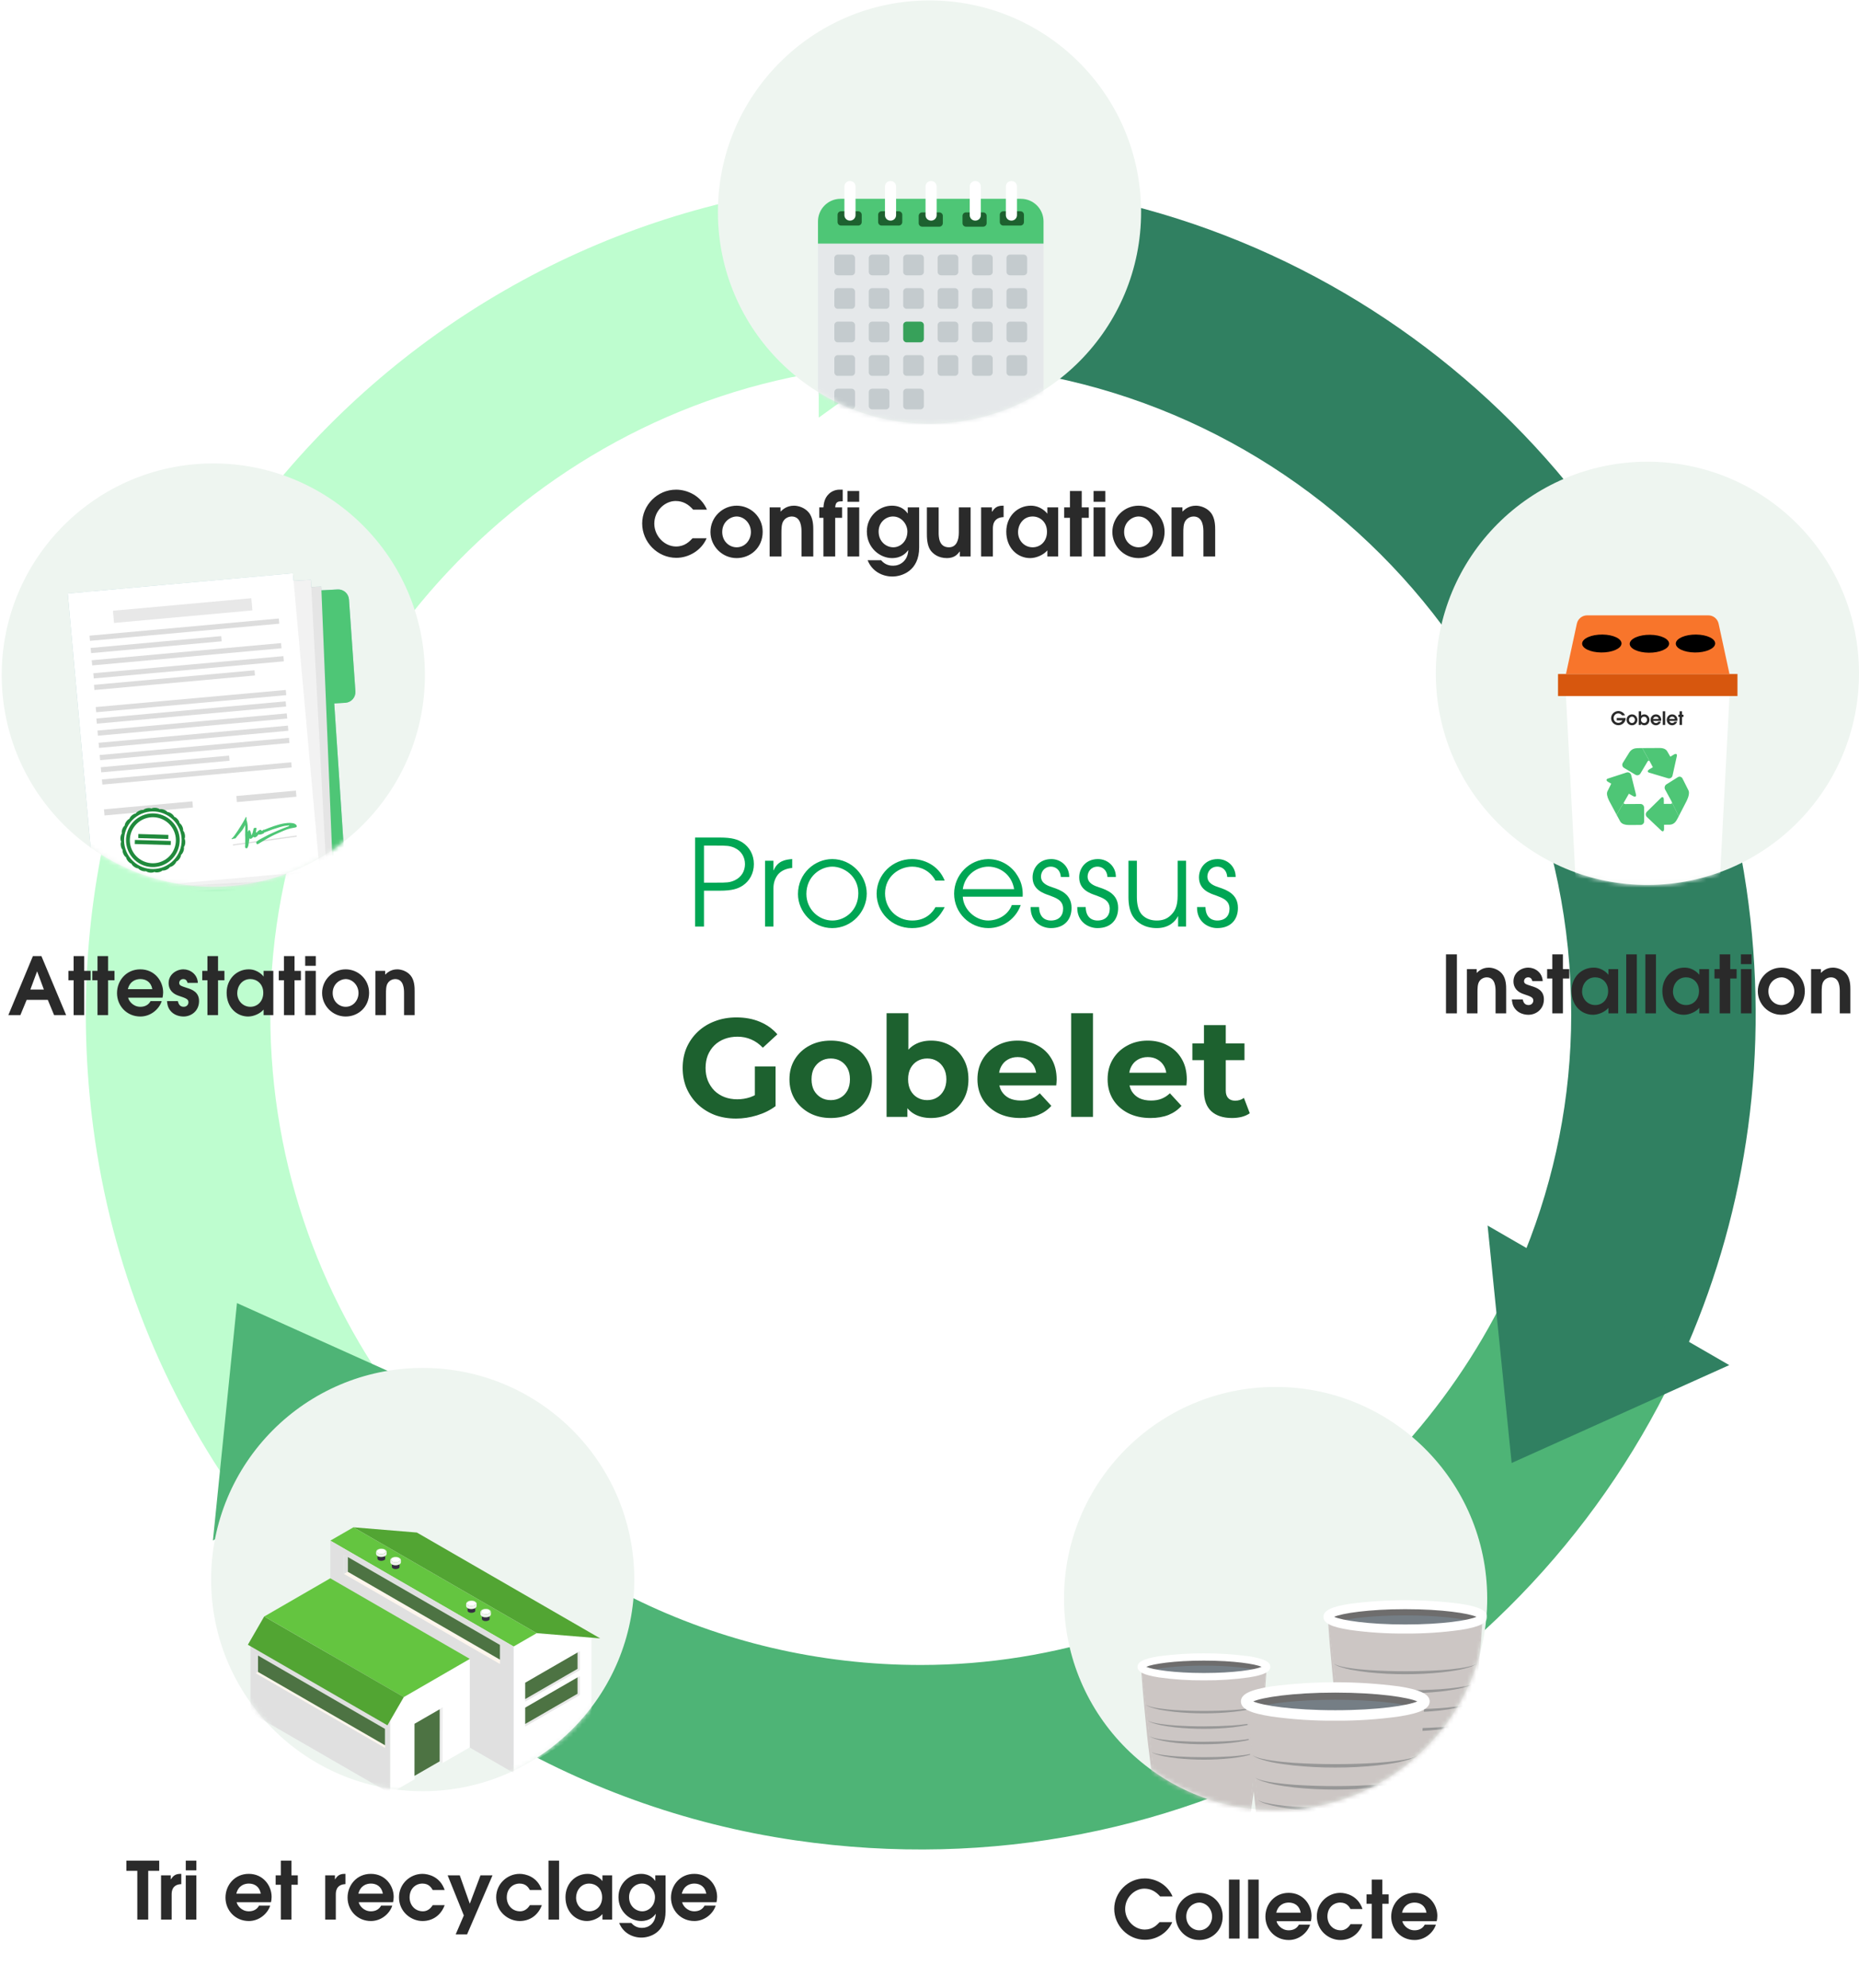<svg width="420" height="449" viewBox="0 0 420 449" fill="none" xmlns="http://www.w3.org/2000/svg">
<path d="M344.561 282.724C322.755 336.891 269.24 376.056 208.131 376.099C161.565 376.132 120.056 354.501 93.108 320.737L56.402 341.929C85.436 380.992 129.309 408.374 179.678 415.708C269.111 428.729 348.823 378.923 381.245 303.903L344.561 282.724Z" fill="#4EB476"/>
<path d="M394.59 200.795C382.696 119.096 318.07 54.471 236.372 42.576C219.185 40.074 202.363 39.909 186.16 41.779V83.871L186.161 83.872C193.275 82.769 200.541 82.19 207.919 82.185C289.166 82.127 355.039 148.002 354.982 229.248C354.969 248.023 351.261 266.081 344.561 282.724L381.245 303.903C394.625 272.946 399.964 237.7 394.59 200.795Z" fill="#308061"/>
<path d="M228.711 62.813L184.982 31.292V41.931C82.665 54.397 5.627 148.755 21.459 257.489C26.02 288.818 38.343 317.632 56.402 341.929L93.107 320.737C73.038 295.59 61.043 263.717 61.067 229.036C61.118 156.937 115.628 95.42 184.982 84.069V94.334L228.711 62.813Z" fill="#BEFDCF"/>
<path d="M53.538 294.352L48.105 347.983L102.7 316.464L53.538 294.352Z" fill="#4EB476"/>
<path d="M341.522 330.472L390.685 308.361L336.09 276.841L341.522 330.472Z" fill="#308061"/>
<path d="M162.196 48.056C162.111 21.653 183.445 0.182 209.847 0.097C236.25 0.013 257.722 21.348 257.805 47.749C257.89 74.151 236.556 95.623 210.153 95.707C183.752 95.792 162.28 74.457 162.196 48.056Z" fill="#EEF5F0"/>
<mask id="mask0_1703_34375" style="mask-type:alpha" maskUnits="userSpaceOnUse" x="162" y="0" width="96" height="96">
<path d="M162.196 48.056C162.111 21.653 183.445 0.182 209.847 0.097C236.25 0.013 257.722 21.348 257.805 47.749C257.89 74.151 236.556 95.623 210.153 95.707C183.752 95.792 162.28 74.457 162.196 48.056Z" fill="#4EC676"/>
</mask>
<g mask="url(#mask0_1703_34375)">
<path d="M235.762 55.025V90.755C235.762 93.576 233.476 95.863 230.654 95.863H189.914C187.093 95.863 184.806 93.576 184.806 90.755V55.025L185.38 53.625H234.509L235.762 55.025Z" fill="#E5E8EA"/>
<path d="M235.763 50.015V55.025H184.806V50.015C184.806 47.193 187.093 44.906 189.914 44.906H230.654C233.476 44.906 235.763 47.193 235.763 50.015Z" fill="#4EC676"/>
<path d="M193.894 47.725H190.022C189.585 47.725 189.231 48.079 189.231 48.515V50.16C189.231 50.596 189.585 50.95 190.022 50.95H193.894C194.331 50.95 194.685 50.596 194.685 50.16V48.515C194.685 48.079 194.331 47.725 193.894 47.725Z" fill="#1D612F"/>
<path d="M192.063 40.902H192.001C191.325 40.902 190.776 41.451 190.776 42.127V48.606C190.776 49.282 191.325 49.83 192.001 49.83H192.063C192.739 49.83 193.287 49.282 193.287 48.606V42.127C193.287 41.451 192.739 40.902 192.063 40.902Z" fill="white"/>
<path d="M203.057 47.725H199.185C198.748 47.725 198.395 48.079 198.395 48.515V50.16C198.395 50.596 198.748 50.95 199.185 50.95H203.057C203.494 50.95 203.848 50.596 203.848 50.16V48.515C203.848 48.079 203.494 47.725 203.057 47.725Z" fill="#1D612F"/>
<path d="M201.227 40.902H201.165C200.489 40.902 199.94 41.451 199.94 42.127V48.606C199.94 49.282 200.489 49.83 201.165 49.83H201.227C201.903 49.83 202.451 49.282 202.451 48.606V42.127C202.451 41.451 201.903 40.902 201.227 40.902Z" fill="white"/>
<path d="M212.221 47.977H208.349C207.912 47.977 207.559 48.33 207.559 48.767V50.411C207.559 50.848 207.912 51.202 208.349 51.202H212.221C212.658 51.202 213.012 50.848 213.012 50.411V48.767C213.012 48.33 212.658 47.977 212.221 47.977Z" fill="#1D612F"/>
<path d="M210.391 40.902H210.329C209.653 40.902 209.104 41.451 209.104 42.127V48.606C209.104 49.282 209.653 49.83 210.329 49.83H210.391C211.067 49.83 211.615 49.282 211.615 48.606V42.127C211.615 41.451 211.067 40.902 210.391 40.902Z" fill="white"/>
<path d="M222.119 47.977H218.246C217.81 47.977 217.456 48.33 217.456 48.767V50.411C217.456 50.848 217.81 51.202 218.246 51.202H222.119C222.555 51.202 222.909 50.848 222.909 50.411V48.767C222.909 48.33 222.555 47.977 222.119 47.977Z" fill="#1D612F"/>
<path d="M220.375 40.902H220.313C219.637 40.902 219.089 41.451 219.089 42.127V48.606C219.089 49.282 219.637 49.83 220.313 49.83H220.375C221.052 49.83 221.6 49.282 221.6 48.606V42.127C221.6 41.451 221.052 40.902 220.375 40.902Z" fill="white"/>
<path d="M230.547 47.725H226.674C226.238 47.725 225.884 48.079 225.884 48.515V50.16C225.884 50.596 226.238 50.95 226.674 50.95H230.547C230.983 50.95 231.337 50.596 231.337 50.16V48.515C231.337 48.079 230.983 47.725 230.547 47.725Z" fill="#1D612F"/>
<path d="M228.537 40.902H228.476C227.799 40.902 227.251 41.451 227.251 42.127V48.606C227.251 49.282 227.799 49.83 228.476 49.83H228.537C229.214 49.83 229.762 49.282 229.762 48.606V42.127C229.762 41.451 229.214 40.902 228.537 40.902Z" fill="white"/>
<path d="M200.168 57.515H197.062C196.629 57.515 196.278 57.866 196.278 58.298V61.405C196.278 61.837 196.629 62.188 197.062 62.188H200.168C200.6 62.188 200.951 61.837 200.951 61.405V58.298C200.951 57.866 200.6 57.515 200.168 57.515Z" fill="#C4CBCE"/>
<path d="M215.727 57.515H212.621C212.189 57.515 211.838 57.866 211.838 58.298V61.405C211.838 61.837 212.189 62.188 212.621 62.188H215.727C216.16 62.188 216.511 61.837 216.511 61.405V58.298C216.511 57.866 216.16 57.515 215.727 57.515Z" fill="#C4CBCE"/>
<path d="M231.285 57.515H228.179C227.746 57.515 227.396 57.866 227.396 58.298V61.405C227.396 61.837 227.746 62.188 228.179 62.188H231.285C231.718 62.188 232.068 61.837 232.068 61.405V58.298C232.068 57.866 231.718 57.515 231.285 57.515Z" fill="#C4CBCE"/>
<path d="M192.39 57.515H189.283C188.851 57.515 188.5 57.866 188.5 58.298V61.405C188.5 61.837 188.851 62.188 189.283 62.188H192.39C192.822 62.188 193.173 61.837 193.173 61.405V58.298C193.173 57.866 192.822 57.515 192.39 57.515Z" fill="#C4CBCE"/>
<path d="M223.507 57.515H220.4C219.968 57.515 219.617 57.866 219.617 58.298V61.405C219.617 61.837 219.968 62.188 220.4 62.188H223.507C223.939 62.188 224.29 61.837 224.29 61.405V58.298C224.29 57.866 223.939 57.515 223.507 57.515Z" fill="#C4CBCE"/>
<path d="M207.947 57.515H204.841C204.408 57.515 204.058 57.866 204.058 58.298V61.405C204.058 61.837 204.408 62.188 204.841 62.188H207.947C208.38 62.188 208.73 61.837 208.73 61.405V58.298C208.73 57.866 208.38 57.515 207.947 57.515Z" fill="#C4CBCE"/>
<path d="M215.727 65.085H212.621C212.189 65.085 211.838 65.436 211.838 65.869V68.975C211.838 69.407 212.189 69.758 212.621 69.758H215.727C216.16 69.758 216.511 69.407 216.511 68.975V65.869C216.511 65.436 216.16 65.085 215.727 65.085Z" fill="#C4CBCE"/>
<path d="M223.507 65.085H220.4C219.968 65.085 219.617 65.436 219.617 65.869V68.975C219.617 69.407 219.968 69.758 220.4 69.758H223.507C223.939 69.758 224.29 69.407 224.29 68.975V65.869C224.29 65.436 223.939 65.085 223.507 65.085Z" fill="#C4CBCE"/>
<path d="M231.285 65.085H228.179C227.746 65.085 227.396 65.436 227.396 65.869V68.975C227.396 69.407 227.746 69.758 228.179 69.758H231.285C231.718 69.758 232.068 69.407 232.068 68.975V65.869C232.068 65.436 231.718 65.085 231.285 65.085Z" fill="#C4CBCE"/>
<path d="M192.39 65.085H189.283C188.851 65.085 188.5 65.436 188.5 65.869V68.975C188.5 69.407 188.851 69.758 189.283 69.758H192.39C192.822 69.758 193.173 69.407 193.173 68.975V65.869C193.173 65.436 192.822 65.085 192.39 65.085Z" fill="#C4CBCE"/>
<path d="M200.168 65.085H197.062C196.629 65.085 196.278 65.436 196.278 65.869V68.975C196.278 69.407 196.629 69.758 197.062 69.758H200.168C200.6 69.758 200.951 69.407 200.951 68.975V65.869C200.951 65.436 200.6 65.085 200.168 65.085Z" fill="#C4CBCE"/>
<path d="M207.947 65.085H204.841C204.408 65.085 204.058 65.436 204.058 65.869V68.975C204.058 69.407 204.408 69.758 204.841 69.758H207.947C208.38 69.758 208.73 69.407 208.73 68.975V65.869C208.73 65.436 208.38 65.085 207.947 65.085Z" fill="#C4CBCE"/>
<path d="M223.507 72.656H220.4C219.968 72.656 219.617 73.007 219.617 73.439V76.546C219.617 76.978 219.968 77.329 220.4 77.329H223.507C223.939 77.329 224.29 76.978 224.29 76.546V73.439C224.29 73.007 223.939 72.656 223.507 72.656Z" fill="#C4CBCE"/>
<path d="M215.727 72.656H212.621C212.189 72.656 211.838 73.007 211.838 73.439V76.546C211.838 76.978 212.189 77.329 212.621 77.329H215.727C216.16 77.329 216.511 76.978 216.511 76.546V73.439C216.511 73.007 216.16 72.656 215.727 72.656Z" fill="#C4CBCE"/>
<path d="M231.285 72.656H228.179C227.746 72.656 227.396 73.007 227.396 73.439V76.546C227.396 76.978 227.746 77.329 228.179 77.329H231.285C231.718 77.329 232.068 76.978 232.068 76.546V73.439C232.068 73.007 231.718 72.656 231.285 72.656Z" fill="#C4CBCE"/>
<path d="M207.947 72.656H204.841C204.408 72.656 204.058 73.007 204.058 73.439V76.546C204.058 76.978 204.408 77.329 204.841 77.329H207.947C208.38 77.329 208.73 76.978 208.73 76.546V73.439C208.73 73.007 208.38 72.656 207.947 72.656Z" fill="#37A15A"/>
<path d="M200.168 72.656H197.062C196.629 72.656 196.278 73.007 196.278 73.439V76.546C196.278 76.978 196.629 77.329 197.062 77.329H200.168C200.6 77.329 200.951 76.978 200.951 76.546V73.439C200.951 73.007 200.6 72.656 200.168 72.656Z" fill="#C4CBCE"/>
<path d="M192.39 72.656H189.283C188.851 72.656 188.5 73.007 188.5 73.439V76.546C188.5 76.978 188.851 77.329 189.283 77.329H192.39C192.822 77.329 193.173 76.978 193.173 76.546V73.439C193.173 73.007 192.822 72.656 192.39 72.656Z" fill="#C4CBCE"/>
<path d="M215.727 80.227H212.621C212.189 80.227 211.838 80.577 211.838 81.01V84.116C211.838 84.549 212.189 84.899 212.621 84.899H215.727C216.16 84.899 216.511 84.549 216.511 84.116V81.01C216.511 80.577 216.16 80.227 215.727 80.227Z" fill="#C4CBCE"/>
<path d="M231.285 80.227H228.179C227.746 80.227 227.396 80.577 227.396 81.01V84.116C227.396 84.549 227.746 84.899 228.179 84.899H231.285C231.718 84.899 232.068 84.549 232.068 84.116V81.01C232.068 80.577 231.718 80.227 231.285 80.227Z" fill="#C4CBCE"/>
<path d="M223.507 80.227H220.4C219.968 80.227 219.617 80.577 219.617 81.01V84.116C219.617 84.549 219.968 84.899 220.4 84.899H223.507C223.939 84.899 224.29 84.549 224.29 84.116V81.01C224.29 80.577 223.939 80.227 223.507 80.227Z" fill="#C4CBCE"/>
<path d="M207.947 80.227H204.841C204.408 80.227 204.058 80.577 204.058 81.01V84.116C204.058 84.549 204.408 84.899 204.841 84.899H207.947C208.38 84.899 208.73 84.549 208.73 84.116V81.01C208.73 80.577 208.38 80.227 207.947 80.227Z" fill="#C4CBCE"/>
<path d="M200.168 80.227H197.062C196.629 80.227 196.278 80.577 196.278 81.01V84.116C196.278 84.549 196.629 84.899 197.062 84.899H200.168C200.6 84.899 200.951 84.549 200.951 84.116V81.01C200.951 80.577 200.6 80.227 200.168 80.227Z" fill="#C4CBCE"/>
<path d="M192.39 80.227H189.283C188.851 80.227 188.5 80.577 188.5 81.01V84.116C188.5 84.549 188.851 84.899 189.283 84.899H192.39C192.822 84.899 193.173 84.549 193.173 84.116V81.01C193.173 80.577 192.822 80.227 192.39 80.227Z" fill="#C4CBCE"/>
<path d="M192.39 87.797H189.283C188.851 87.797 188.5 88.148 188.5 88.58V91.687C188.5 92.119 188.851 92.47 189.283 92.47H192.39C192.822 92.47 193.173 92.119 193.173 91.687V88.58C193.173 88.148 192.822 87.797 192.39 87.797Z" fill="#C4CBCE"/>
<path d="M200.168 87.797H197.062C196.629 87.797 196.278 88.148 196.278 88.58V91.687C196.278 92.119 196.629 92.47 197.062 92.47H200.168C200.6 92.47 200.951 92.119 200.951 91.687V88.58C200.951 88.148 200.6 87.797 200.168 87.797Z" fill="#C4CBCE"/>
<path d="M207.947 87.797H204.841C204.408 87.797 204.058 88.148 204.058 88.58V91.687C204.058 92.119 204.408 92.47 204.841 92.47H207.947C208.38 92.47 208.73 92.119 208.73 91.687V88.58C208.73 88.148 208.38 87.797 207.947 87.797Z" fill="#C4CBCE"/>
</g>
<path d="M156.464 121.588H159.644C158.484 124.308 155.644 126.008 152.804 126.008C148.524 126.008 145.084 122.428 145.084 118.248C145.084 114.168 148.464 110.608 152.744 110.608C155.204 110.608 158.304 111.888 159.724 115.128H156.604C155.544 113.908 154.284 113.168 152.644 113.168C150.244 113.168 147.824 115.328 147.824 118.288C147.824 121.068 150.124 123.448 152.744 123.448C154.724 123.448 155.804 122.288 156.464 121.588ZM166.43 126.068C163.13 126.068 160.51 123.348 160.51 120.168C160.51 116.808 163.25 114.228 166.43 114.228C169.57 114.228 172.31 116.728 172.31 120.128C172.31 123.768 169.51 126.068 166.43 126.068ZM166.43 123.628C168.37 123.628 169.65 121.948 169.65 120.188C169.65 118.168 168.09 116.668 166.43 116.668C165.05 116.668 163.17 117.848 163.17 120.168C163.17 122.268 164.75 123.628 166.43 123.628ZM173.883 125.708V114.608H176.343V115.568C176.783 115.148 177.703 114.228 179.383 114.228C180.343 114.228 181.803 114.648 182.723 115.768C183.743 116.988 183.743 118.848 183.743 119.708V125.708H181.083V120.228C181.083 119.308 181.083 116.668 178.843 116.668C178.363 116.668 177.503 116.908 177.023 117.648C176.543 118.328 176.543 119.488 176.543 120.428V125.708H173.883ZM186.035 125.708V116.968H185.095V114.608H186.035C186.095 113.868 186.215 112.508 187.335 111.508C187.955 110.928 188.835 110.608 189.655 110.608H190.395V113.228C189.375 113.248 188.775 113.268 188.695 114.608H190.255V116.968H188.695V125.708H186.035ZM191.46 125.708V114.608H194.12V125.708H191.46ZM191.46 113.348V110.908H194.12V113.348H191.46ZM205.085 114.608H207.665V123.668C207.665 129.008 203.705 130.228 201.605 130.228C199.325 130.228 196.985 129.028 196.025 126.548H199.065C200.105 127.788 201.385 127.788 201.805 127.788C203.305 127.788 205.065 126.748 205.205 124.328L205.165 124.288C204.805 124.788 203.785 126.068 201.525 126.068C198.825 126.068 195.845 123.768 195.845 120.048C195.845 116.568 198.685 114.228 201.505 114.228C203.785 114.228 204.745 115.528 205.045 115.968H205.085V114.608ZM205.005 120.048C205.005 118.468 203.725 116.668 201.745 116.668C200.145 116.668 198.505 117.968 198.505 120.068C198.505 122.328 200.205 123.628 201.825 123.628C203.425 123.628 205.005 122.268 205.005 120.048ZM216.628 114.608H219.288V125.708H216.848V124.588H216.808C216.368 125.188 215.648 126.068 213.948 126.068C211.928 126.068 210.788 125.068 210.228 124.308C209.408 123.128 209.408 121.328 209.408 120.408V114.608H212.068V120.268C212.068 121.168 212.068 123.628 214.388 123.628C216.068 123.628 216.628 122.048 216.628 120.288V114.608ZM221.66 125.708V114.608H224.1V115.588H224.14C224.64 114.868 225.14 114.228 226.52 114.228H226.74V116.808C224.32 116.908 224.32 118.808 224.32 119.468V125.708H221.66ZM239.067 114.608V125.708H236.627V124.328C235.787 125.328 234.147 126.068 232.747 126.068C229.887 126.068 227.347 123.788 227.347 120.088C227.347 116.688 229.827 114.228 232.907 114.228C235.167 114.228 236.507 115.848 236.587 116.008H236.627V114.608H239.067ZM236.547 120.128C236.547 117.828 234.887 116.668 233.307 116.668C231.127 116.668 230.007 118.548 230.007 120.208C230.007 122.088 231.407 123.628 233.307 123.628C235.147 123.628 236.547 122.188 236.547 120.128ZM241.73 125.708V116.968H240.43V114.608H241.73V110.908H244.39V114.608H245.99V116.968H244.39V125.708H241.73ZM247.066 125.708V114.608H249.726V125.708H247.066ZM247.066 113.348V110.908H249.726V113.348H247.066ZM257.231 126.068C253.931 126.068 251.311 123.348 251.311 120.168C251.311 116.808 254.051 114.228 257.231 114.228C260.371 114.228 263.111 116.728 263.111 120.128C263.111 123.768 260.311 126.068 257.231 126.068ZM257.231 123.628C259.171 123.628 260.451 121.948 260.451 120.188C260.451 118.168 258.891 116.668 257.231 116.668C255.851 116.668 253.971 117.848 253.971 120.168C253.971 122.268 255.551 123.628 257.231 123.628ZM264.684 125.708V114.608H267.144V115.568C267.584 115.148 268.504 114.228 270.184 114.228C271.144 114.228 272.604 114.648 273.524 115.768C274.544 116.988 274.544 118.848 274.544 119.708V125.708H271.884V120.228C271.884 119.308 271.884 116.668 269.644 116.668C269.164 116.668 268.304 116.908 267.824 117.648C267.344 118.328 267.344 119.488 267.344 120.428V125.708H264.684Z" fill="#2A2A2A"/>
<path d="M324.391 152.251C324.306 125.848 345.641 104.377 372.042 104.293C398.445 104.208 419.916 125.543 420 151.944C420.085 178.346 398.751 199.817 372.349 199.902C345.947 199.987 324.475 178.652 324.391 152.251Z" fill="#EEF5F0"/>
<mask id="mask1_1703_34375" style="mask-type:alpha" maskUnits="userSpaceOnUse" x="324" y="104" width="96" height="96">
<path d="M324.391 152.251C324.306 125.848 345.641 104.377 372.042 104.293C398.445 104.208 419.916 125.543 420 151.944C420.085 178.346 398.751 199.817 372.349 199.902C345.947 199.987 324.475 178.652 324.391 152.251Z" fill="#00A654"/>
</mask>
<g mask="url(#mask1_1703_34375)">
<path d="M353.796 157.224L356.145 202.11C356.188 203.327 357.188 204.292 358.406 204.292H386.131C387.349 204.292 388.348 203.327 388.392 202.11L390.741 157.224H353.796Z" fill="white"/>
<path d="M392.544 157.224H352V152.252H392.544V157.224Z" fill="#D7570E"/>
<path d="M390.741 152.252H353.796L356.256 140.874C356.492 139.781 357.46 139 358.579 139H385.958C387.077 139 388.044 139.781 388.281 140.874L390.741 152.252Z" fill="#F8752B"/>
<ellipse cx="4.446" cy="2.031" rx="4.446" ry="2.031" transform="matrix(1 0.01 -0.072 0.997 368.348 143.345)" fill="black"/>
<ellipse cx="4.446" cy="2.031" rx="4.446" ry="2.031" transform="matrix(1 0.01 -0.072 0.997 378.757 143.294)" fill="black"/>
<ellipse cx="4.446" cy="2.031" rx="4.446" ry="2.031" transform="matrix(1 0.01 -0.072 0.997 357.596 143.293)" fill="black"/>
<path d="M372.614 174.544L373.901 174.927C374.358 175.063 375.105 175.286 375.563 175.422L376.849 175.805C377.306 175.941 377.767 175.664 377.872 175.188L378.168 173.852C378.273 173.377 378.444 172.599 378.55 172.124L378.846 170.787C378.951 170.313 378.652 170.156 378.181 170.439L377.374 170.926C377.078 170.41 376.782 169.897 376.668 169.709C376.408 169.283 375.909 168.957 374.927 168.962C374.199 168.967 372.264 168.978 371.04 168.985L372.663 171.902C372.7 171.939 372.734 171.986 372.764 172.048C372.841 172.209 373.136 172.76 373.428 173.305L372.639 173.781C372.168 174.065 372.157 174.408 372.614 174.544Z" fill="#4EC676"/>
<path d="M368.112 169.958C367.695 170.606 366.638 172.33 366.638 172.33C366.401 172.717 366.522 173.223 366.907 173.454L369.499 175.01C369.884 175.241 370.389 175.111 370.62 174.721C370.62 174.721 372.083 172.262 372.218 172.035C372.357 171.798 372.525 171.763 372.661 171.903L371.037 168.986C370.614 168.989 370.274 168.991 370.101 168.992C369.426 168.996 368.654 169.116 368.112 169.958Z" fill="#4EC676"/>
<path d="M363.53 180.858C363.822 181.438 364.63 182.931 365.223 184.025L367.06 180.951C367.277 180.573 367.678 179.872 368.013 179.291L368.954 179.826C369.431 180.097 369.727 179.933 369.61 179.46L369.281 178.131C369.164 177.66 368.973 176.887 368.856 176.415L368.528 175.086C368.411 174.614 367.944 174.348 367.491 174.496L366.214 174.912C365.76 175.06 365.018 175.302 364.564 175.449L363.288 175.865C362.834 176.013 362.854 176.356 363.331 176.627L364.024 177.022C363.67 177.723 363.253 178.551 363.148 178.788C362.958 179.217 363.075 179.957 363.53 180.858Z" fill="#4EC676"/>
<path d="M367.06 180.951L365.223 184.025C365.553 184.634 365.816 185.12 365.886 185.255C366.08 185.632 366.358 186.37 368.111 186.36C369.863 186.35 370.66 186.345 370.66 186.345C371.106 186.343 371.469 185.967 371.467 185.511L371.449 182.432C371.447 181.976 371.08 181.604 370.633 181.607C370.633 181.607 367.649 181.624 367.151 181.627C366.837 181.629 366.797 181.416 366.908 181.218C366.923 181.191 366.979 181.093 367.06 180.951Z" fill="#4EC676"/>
<path d="M377.751 181.28L379.27 184.384C379.801 183.382 380.704 181.641 381.073 180.889C381.566 179.882 381.706 179.009 381.478 178.551C381.25 178.091 380.126 175.86 380.126 175.86C379.921 175.454 379.443 175.318 379.063 175.557L376.487 177.178C376.107 177.417 375.974 177.939 376.191 178.338C376.191 178.338 376.974 179.777 377.41 180.583C377.545 180.834 377.647 181.023 377.682 181.089C377.717 181.157 377.74 181.221 377.751 181.28Z" fill="#4EC676"/>
<path d="M378.901 185.08C378.961 184.976 379.098 184.721 379.277 184.384L377.758 181.28C377.79 181.46 377.701 181.583 377.482 181.584C377.333 181.585 376.593 181.589 375.911 181.593L375.903 180.631C375.898 180.072 375.613 179.89 375.269 180.228L374.302 181.176C373.958 181.513 373.395 182.064 373.052 182.401L372.085 183.35C371.741 183.687 371.746 184.233 372.095 184.564L373.079 185.495C373.428 185.825 374 186.366 374.35 186.697L375.334 187.627C375.683 187.958 375.966 187.772 375.961 187.212L375.952 186.298C376.337 186.295 376.762 186.293 377.155 186.29C378.248 186.284 378.662 185.492 378.901 185.08Z" fill="#4EC676"/>
<path d="M365.27 162.722V162.189H367.279V162.256C367.279 163.133 366.509 163.819 365.648 163.819C364.767 163.819 363.993 163.142 363.993 162.218C363.993 161.312 364.763 160.617 365.632 160.617C366.405 160.617 366.967 161.141 367.125 161.582H366.443C366.31 161.378 366.027 161.149 365.619 161.149C364.925 161.149 364.563 161.74 364.563 162.222C364.563 162.692 364.916 163.287 365.648 163.287C366.027 163.287 366.38 163.079 366.559 162.722H365.27ZM368.709 163.832C368.022 163.832 367.478 163.266 367.478 162.605C367.478 161.906 368.047 161.37 368.709 161.37C369.362 161.37 369.931 161.89 369.931 162.597C369.931 163.354 369.349 163.832 368.709 163.832ZM368.709 163.325C369.112 163.325 369.378 162.975 369.378 162.609C369.378 162.189 369.054 161.877 368.709 161.877C368.422 161.877 368.031 162.123 368.031 162.605C368.031 163.042 368.359 163.325 368.709 163.325ZM370.229 163.757V160.679H370.783V161.657C370.974 161.466 371.244 161.37 371.502 161.37C372.205 161.37 372.662 161.981 372.662 162.593C372.662 163.054 372.359 163.832 371.515 163.832C371.07 163.832 370.874 163.632 370.737 163.478V163.757H370.229ZM370.749 162.572C370.749 163.083 371.119 163.325 371.444 163.325C371.806 163.325 372.109 163.046 372.109 162.597C372.109 162.148 371.785 161.877 371.436 161.877C371.011 161.877 370.749 162.235 370.749 162.572ZM375.283 162.85H373.491C373.516 163 373.732 163.325 374.127 163.325C374.372 163.325 374.555 163.221 374.659 163.029H375.242C375.108 163.445 374.672 163.832 374.127 163.832C373.424 163.832 372.908 163.283 372.908 162.609C372.908 161.956 373.391 161.37 374.123 161.37C374.88 161.37 375.316 161.99 375.316 162.572C375.316 162.68 375.3 162.776 375.283 162.85ZM373.474 162.405H374.751C374.688 162.035 374.422 161.877 374.127 161.877C373.902 161.877 373.578 161.977 373.474 162.405ZM375.664 163.757V160.679H376.217V163.757H375.664ZM378.943 162.85H377.15C377.175 163 377.391 163.325 377.786 163.325C378.032 163.325 378.215 163.221 378.319 163.029H378.901C378.768 163.445 378.331 163.832 377.786 163.832C377.083 163.832 376.568 163.283 376.568 162.609C376.568 161.956 377.05 161.37 377.782 161.37C378.539 161.37 378.976 161.99 378.976 162.572C378.976 162.68 378.959 162.776 378.943 162.85ZM377.133 162.405H378.41C378.348 162.035 378.082 161.877 377.786 161.877C377.562 161.877 377.237 161.977 377.133 162.405ZM379.457 163.757V161.94H379.186V161.449H379.457V160.679H380.01V161.449H380.343V161.94H380.01V163.757H379.457Z" fill="#2A2A2A"/>
</g>
<path d="M326.69 228.903V215.583H329.156V228.903H326.69ZM331.411 228.903V218.913H333.625V219.777C334.021 219.399 334.849 218.571 336.361 218.571C337.225 218.571 338.539 218.949 339.367 219.957C340.285 221.055 340.285 222.729 340.285 223.503V228.903H337.891V223.971C337.891 223.143 337.891 220.767 335.875 220.767C335.443 220.767 334.669 220.983 334.237 221.649C333.805 222.261 333.805 223.305 333.805 224.151V228.903H331.411ZM348.54 221.631H346.2C346.038 220.839 345.498 220.767 345.246 220.767C344.652 220.767 344.328 221.217 344.328 221.631C344.328 222.207 344.742 222.333 346.02 222.747C347.262 223.125 348.81 223.719 348.81 225.735C348.81 227.985 347.028 229.227 345.318 229.227C344.328 229.227 343.104 228.885 342.33 227.913C341.718 227.157 341.628 226.365 341.574 225.753H344.022C344.13 226.203 344.346 227.031 345.336 227.031C346.11 227.031 346.416 226.437 346.416 226.023C346.416 225.285 345.876 225.105 344.166 224.529C343.032 224.151 341.934 223.305 341.934 221.667C341.934 219.723 343.68 218.571 345.282 218.571C346.776 218.571 348.45 219.651 348.54 221.631ZM350.708 228.903V221.037H349.538V218.913H350.708V215.583H353.102V218.913H354.542V221.037H353.102V228.903H350.708ZM365.59 218.913V228.903H363.394V227.661C362.638 228.561 361.162 229.227 359.902 229.227C357.328 229.227 355.042 227.175 355.042 223.845C355.042 220.785 357.274 218.571 360.046 218.571C362.08 218.571 363.286 220.029 363.358 220.173H363.394V218.913H365.59ZM363.322 223.881C363.322 221.811 361.828 220.767 360.406 220.767C358.444 220.767 357.436 222.459 357.436 223.953C357.436 225.645 358.696 227.031 360.406 227.031C362.062 227.031 363.322 225.735 363.322 223.881ZM367.411 228.903V215.583H369.805V228.903H367.411ZM371.735 228.903V215.583H374.129V228.903H371.735ZM386.121 218.913V228.903H383.925V227.661C383.169 228.561 381.693 229.227 380.433 229.227C377.859 229.227 375.573 227.175 375.573 223.845C375.573 220.785 377.805 218.571 380.577 218.571C382.611 218.571 383.817 220.029 383.889 220.173H383.925V218.913H386.121ZM383.853 223.881C383.853 221.811 382.359 220.767 380.937 220.767C378.975 220.767 377.967 222.459 377.967 223.953C377.967 225.645 379.227 227.031 380.937 227.031C382.593 227.031 383.853 225.735 383.853 223.881ZM388.518 228.903V221.037H387.348V218.913H388.518V215.583H390.912V218.913H392.352V221.037H390.912V228.903H388.518ZM393.321 228.903V218.913H395.715V228.903H393.321ZM393.321 217.779V215.583H395.715V217.779H393.321ZM402.469 229.227C399.499 229.227 397.141 226.779 397.141 223.917C397.141 220.893 399.607 218.571 402.469 218.571C405.295 218.571 407.761 220.821 407.761 223.881C407.761 227.157 405.241 229.227 402.469 229.227ZM402.469 227.031C404.215 227.031 405.367 225.519 405.367 223.935C405.367 222.117 403.963 220.767 402.469 220.767C401.227 220.767 399.535 221.829 399.535 223.917C399.535 225.807 400.957 227.031 402.469 227.031ZM409.177 228.903V218.913H411.391V219.777C411.787 219.399 412.615 218.571 414.127 218.571C414.991 218.571 416.305 218.949 417.133 219.957C418.051 221.055 418.051 222.729 418.051 223.503V228.903H415.657V223.971C415.657 223.143 415.657 220.767 413.641 220.767C413.209 220.767 412.435 220.983 412.003 221.649C411.571 222.261 411.571 223.305 411.571 224.151V228.903H409.177Z" fill="#2A2A2A"/>
<path d="M240.391 361.251C240.306 334.848 261.641 313.377 288.042 313.293C314.445 313.208 335.917 334.543 336.001 360.945C336.085 387.346 314.751 408.818 288.349 408.903C261.947 408.987 240.475 387.653 240.391 361.251Z" fill="#EEF5F0"/>
<mask id="mask2_1703_34375" style="mask-type:alpha" maskUnits="userSpaceOnUse" x="240" y="313" width="97" height="96">
<path d="M240.391 361.251C240.306 334.848 261.641 313.377 288.042 313.293C314.445 313.208 335.917 334.543 336.001 360.945C336.085 387.346 314.751 408.818 288.349 408.903C261.947 408.987 240.475 387.653 240.391 361.251Z" fill="#00A654"/>
</mask>
<g mask="url(#mask2_1703_34375)">
<path d="M300.017 365.221C300.017 363.707 307.843 362.477 317.487 362.477C327.131 362.477 334.957 363.689 334.957 365.221L329.281 413.391C329.281 414.415 324.005 415.245 317.487 415.245C310.969 415.245 305.711 414.421 305.711 413.397L300.017 365.221Z" fill="#CCC6C4"/>
<path d="M305.665 413.397C305.296 411.404 305.005 409.405 304.672 407.412L303.806 401.409C303.242 397.405 302.77 393.389 302.255 389.385C301.74 385.381 301.346 381.352 300.965 377.324L300.419 371.266C300.274 369.249 300.092 367.238 299.989 365.209C299.989 365.209 299.989 365.172 300.02 365.166C300.05 365.16 300.02 365.166 300.056 365.197L302.927 389.282L305.714 413.391C305.711 413.398 305.706 413.403 305.7 413.407C305.694 413.411 305.687 413.413 305.68 413.413C305.673 413.413 305.666 413.411 305.661 413.407C305.655 413.403 305.65 413.398 305.647 413.391L305.665 413.397Z" fill="#CCC6C4"/>
<path d="M334.995 365.221C334.886 367.244 334.704 369.255 334.565 371.279L334.013 377.336C333.632 381.365 333.159 385.375 332.729 389.397C332.208 393.401 331.742 397.417 331.178 401.421L330.306 407.424C329.973 409.417 329.7 411.416 329.319 413.409C329.319 413.409 329.319 413.446 329.282 413.44C329.274 413.438 329.266 413.434 329.26 413.427C329.255 413.42 329.252 413.412 329.252 413.403L332.057 389.318L334.928 365.221C334.929 365.212 334.934 365.205 334.941 365.199C334.947 365.194 334.956 365.191 334.964 365.191C334.971 365.193 334.978 365.197 334.983 365.202C334.988 365.208 334.992 365.214 334.995 365.221Z" fill="#CCC6C4"/>
<path d="M332.169 388.943C331.641 389.278 331.065 389.529 330.461 389.688C329.855 389.875 329.249 390.015 328.643 390.148C327.432 390.39 326.184 390.566 324.948 390.705C319.99 391.226 314.992 391.226 310.034 390.705C308.823 390.56 307.563 390.384 306.339 390.142C305.733 390.009 305.127 389.869 304.522 389.682C303.917 389.523 303.341 389.272 302.813 388.937C303.369 389.204 303.958 389.395 304.564 389.506C305.17 389.645 305.776 389.736 306.381 389.815C307.593 389.991 308.835 390.106 310.064 390.184C312.528 390.338 314.997 390.413 317.473 390.409C319.948 390.404 322.42 390.33 324.887 390.184C326.099 390.106 327.347 389.991 328.571 389.815C329.176 389.736 329.782 389.645 330.388 389.512C331.004 389.4 331.602 389.209 332.169 388.943Z" fill="#979797"/>
<path d="M332.68 384.551C332.139 384.907 331.543 385.173 330.917 385.339C330.311 385.532 329.669 385.678 329.039 385.817C327.773 386.065 326.495 386.247 325.211 386.393C322.646 386.665 320.067 386.799 317.487 386.792C314.91 386.805 312.334 386.682 309.77 386.423C308.486 386.271 307.208 386.096 305.942 385.817C305.306 385.684 304.682 385.532 304.064 385.339C303.436 385.173 302.838 384.907 302.295 384.551C302.868 384.839 303.48 385.043 304.112 385.157C304.718 385.302 305.366 385.399 306.002 385.484C307.268 385.666 308.54 385.787 309.819 385.872C312.375 386.029 314.937 386.114 317.494 386.108C320.05 386.102 322.618 386.035 325.169 385.872C326.447 385.787 327.725 385.666 328.991 385.484C329.597 385.399 330.257 385.302 330.875 385.157C331.503 385.043 332.111 384.839 332.68 384.551Z" fill="#979797"/>
<path d="M333.205 380.165C332.65 380.539 332.035 380.818 331.388 380.989C330.752 381.189 330.103 381.346 329.449 381.485C328.135 381.746 326.814 381.928 325.488 382.091C322.833 382.371 320.166 382.508 317.497 382.503C314.831 382.507 312.166 382.372 309.514 382.097C308.187 381.94 306.86 381.758 305.552 381.491C304.898 381.352 304.249 381.195 303.607 380.995C302.96 380.823 302.346 380.545 301.79 380.171C302.376 380.48 303.005 380.698 303.656 380.819C304.298 380.97 304.952 381.073 305.606 381.164C306.915 381.352 308.235 381.479 309.556 381.57C312.205 381.74 314.852 381.823 317.497 381.819C320.143 381.814 322.79 381.732 325.439 381.57C326.76 381.479 328.08 381.352 329.389 381.164C330.049 381.073 330.697 380.97 331.345 380.819C331.994 380.695 332.621 380.474 333.205 380.165Z" fill="#979797"/>
<path d="M333.718 375.773C333.151 376.172 332.517 376.465 331.847 376.639C331.186 376.845 330.514 377.009 329.835 377.154C328.485 377.421 327.115 377.609 325.746 377.76C323.004 378.05 320.248 378.191 317.49 378.184C314.734 378.19 311.98 378.051 309.239 377.766C307.864 377.603 306.501 377.415 305.144 377.16C304.472 377.015 303.8 376.851 303.139 376.645C302.468 376.473 301.833 376.18 301.268 375.779C301.867 376.109 302.515 376.342 303.188 376.47C303.854 376.623 304.527 376.742 305.205 376.827C306.556 377.033 307.919 377.16 309.282 377.257C312.012 377.431 314.748 377.518 317.49 377.518C320.232 377.518 322.968 377.431 325.698 377.257C327.067 377.16 328.43 377.033 329.781 376.833C330.459 376.736 331.132 376.627 331.798 376.47C332.472 376.343 333.12 376.108 333.718 375.773Z" fill="#979797"/>
<path d="M317.494 367.971C327.142 367.971 334.964 366.743 334.964 365.227C334.964 363.712 327.142 362.483 317.494 362.483C307.845 362.483 300.023 363.712 300.023 365.227C300.023 366.743 307.845 367.971 317.494 367.971Z" fill="#6E6D6D"/>
<path d="M333.181 366.433C330.34 367.348 324.38 367.972 317.486 367.972C310.592 367.972 304.644 367.366 301.803 366.433C304.644 365.518 310.598 364.894 317.486 364.894C324.373 364.894 330.34 365.518 333.181 366.433Z" fill="#757E85"/>
<path d="M317.488 368.995C313.304 369.032 309.123 368.759 304.979 368.177C300.739 367.511 299 366.657 299 365.227C299 363.798 300.787 362.938 304.979 362.277C313.285 361.195 321.697 361.195 330.003 362.277C334.183 362.938 336 363.822 336 365.221C336 366.621 334.268 367.505 330.021 368.171C325.869 368.755 321.68 369.031 317.488 368.995ZM301.417 365.221C303.174 366.009 309.092 366.948 317.488 366.948C325.884 366.948 331.808 366.015 333.577 365.221C331.82 364.434 325.902 363.495 317.5 363.495C309.098 363.495 303.174 364.44 301.417 365.221Z" fill="white"/>
<path d="M257.823 376.511C257.823 375.283 264.169 374.286 271.988 374.286C279.808 374.286 286.153 375.268 286.153 376.511L281.551 415.568C281.551 416.398 277.273 417.071 271.988 417.071C266.703 417.071 262.44 416.403 262.44 415.573L257.823 376.511Z" fill="#CCC6C4"/>
<path d="M262.404 415.572C262.104 413.956 261.869 412.336 261.598 410.72L260.896 405.852C260.439 402.606 260.056 399.349 259.639 396.103C259.221 392.856 258.902 389.59 258.593 386.324L258.15 381.412C258.033 379.777 257.885 378.146 257.802 376.501C257.802 376.501 257.802 376.471 257.826 376.466C257.851 376.461 257.826 376.466 257.856 376.491L260.184 396.019L262.443 415.567C262.441 415.573 262.437 415.577 262.432 415.58C262.428 415.584 262.422 415.585 262.416 415.585C262.41 415.585 262.405 415.584 262.4 415.58C262.395 415.577 262.391 415.573 262.389 415.567L262.404 415.572Z" fill="#CCC6C4"/>
<path d="M286.184 376.511C286.095 378.151 285.948 379.782 285.835 381.422L285.388 386.334C285.078 389.6 284.695 392.852 284.347 396.113C283.924 399.359 283.546 402.616 283.089 405.862L282.382 410.73C282.112 412.346 281.891 413.966 281.581 415.582C281.581 415.582 281.581 415.612 281.552 415.607C281.545 415.606 281.539 415.602 281.534 415.597C281.53 415.591 281.527 415.584 281.527 415.577L283.801 396.049L286.13 376.511C286.131 376.504 286.134 376.497 286.14 376.493C286.145 376.488 286.152 376.486 286.159 376.486C286.165 376.488 286.17 376.491 286.174 376.495C286.178 376.5 286.182 376.505 286.184 376.511Z" fill="#CCC6C4"/>
<path d="M283.892 395.744C283.465 396.016 282.997 396.22 282.507 396.349C282.016 396.501 281.525 396.614 281.034 396.722C280.052 396.918 279.04 397.061 278.038 397.174C274.018 397.596 269.965 397.596 265.945 397.174C264.963 397.056 263.942 396.913 262.949 396.717C262.458 396.609 261.967 396.496 261.476 396.344C260.986 396.215 260.519 396.011 260.091 395.74C260.541 395.956 261.019 396.112 261.51 396.201C262.001 396.314 262.493 396.388 262.984 396.452C263.966 396.594 264.973 396.687 265.97 396.751C267.967 396.876 269.97 396.936 271.977 396.933C273.984 396.93 275.988 396.869 277.989 396.751C278.971 396.687 279.983 396.594 280.975 396.452C281.466 396.388 281.957 396.314 282.448 396.206C282.948 396.116 283.433 395.96 283.892 395.744Z" fill="#979797"/>
<path d="M284.306 392.184C283.868 392.472 283.385 392.688 282.877 392.822C282.386 392.979 281.865 393.097 281.355 393.21C280.328 393.411 279.292 393.559 278.25 393.677C276.17 393.898 274.08 394.006 271.988 394.001C269.899 394.012 267.81 393.912 265.731 393.701C264.69 393.578 263.653 393.436 262.627 393.21C262.111 393.102 261.605 392.979 261.104 392.822C260.595 392.688 260.111 392.472 259.67 392.184C260.135 392.417 260.631 392.583 261.143 392.675C261.635 392.793 262.16 392.871 262.676 392.94C263.702 393.087 264.734 393.186 265.77 393.254C267.843 393.382 269.92 393.451 271.993 393.446C274.066 393.441 276.148 393.387 278.216 393.254C279.252 393.186 280.289 393.087 281.315 392.94C281.806 392.871 282.342 392.793 282.843 392.675C283.352 392.583 283.845 392.417 284.306 392.184Z" fill="#979797"/>
<path d="M284.733 388.627C284.283 388.931 283.785 389.157 283.26 389.295C282.744 389.457 282.219 389.585 281.688 389.698C280.622 389.909 279.552 390.056 278.476 390.189C276.324 390.416 274.161 390.527 271.997 390.523C269.835 390.526 267.675 390.417 265.524 390.194C264.448 390.066 263.373 389.919 262.312 389.703C261.781 389.59 261.256 389.462 260.735 389.3C260.21 389.161 259.712 388.935 259.262 388.632C259.737 388.883 260.247 389.06 260.774 389.158C261.295 389.28 261.826 389.364 262.356 389.438C263.417 389.59 264.488 389.693 265.558 389.767C267.706 389.904 269.853 389.971 271.997 389.968C274.142 389.965 276.289 389.898 278.437 389.767C279.507 389.693 280.578 389.59 281.639 389.438C282.174 389.364 282.7 389.28 283.225 389.158C283.752 389.057 284.26 388.878 284.733 388.627Z" fill="#979797"/>
<path d="M285.151 385.066C284.691 385.389 284.177 385.627 283.634 385.769C283.098 385.936 282.553 386.068 282.003 386.186C280.908 386.402 279.798 386.555 278.688 386.677C276.464 386.912 274.229 387.027 271.993 387.021C269.759 387.026 267.526 386.913 265.304 386.682C264.189 386.55 263.083 386.397 261.983 386.191C261.438 386.073 260.893 385.941 260.358 385.774C259.813 385.634 259.299 385.396 258.84 385.071C259.326 385.339 259.852 385.528 260.397 385.631C260.937 385.755 261.483 385.852 262.032 385.921C263.128 386.088 264.233 386.191 265.338 386.27C267.551 386.411 269.77 386.481 271.993 386.481C274.216 386.481 276.435 386.411 278.648 386.27C279.758 386.191 280.863 386.088 281.959 385.926C282.509 385.847 283.054 385.759 283.594 385.631C284.14 385.528 284.666 385.338 285.151 385.066Z" fill="#979797"/>
<path d="M271.995 378.741C279.818 378.741 286.16 377.745 286.16 376.516C286.16 375.287 279.818 374.291 271.995 374.291C264.172 374.291 257.83 375.287 257.83 376.516C257.83 377.745 264.172 378.741 271.995 378.741Z" fill="#6E6D6D"/>
<path d="M284.716 377.493C282.413 378.235 277.58 378.741 271.991 378.741C266.401 378.741 261.578 378.25 259.274 377.493C261.578 376.752 266.406 376.246 271.991 376.246C277.575 376.246 282.413 376.752 284.716 377.493Z" fill="#757E85"/>
<path d="M271.99 379.571C268.598 379.6 265.208 379.379 261.848 378.908C258.41 378.367 257 377.675 257 376.516C257 375.357 258.449 374.659 261.848 374.124C268.583 373.246 275.403 373.246 282.138 374.124C285.527 374.659 287 375.376 287 376.511C287 377.645 285.595 378.362 282.152 378.903C278.786 379.376 275.389 379.6 271.99 379.571ZM258.96 376.511C260.384 377.149 265.183 377.911 271.99 377.911C278.798 377.911 283.601 377.154 285.035 376.511C283.611 375.872 278.812 375.111 272 375.111C265.188 375.111 260.384 375.877 258.96 376.511Z" fill="white"/>
<g filter="url(#filter0_dddd_1703_34375)">
<path d="M272.533 352.328C272.533 350.583 281.553 349.166 292.667 349.166C303.781 349.166 312.8 350.562 312.8 352.328L306.259 407.842C306.259 409.022 300.178 409.978 292.667 409.978C285.155 409.978 279.095 409.029 279.095 407.849L272.533 352.328Z" fill="#CCC6C4"/>
<path d="M279.041 407.849C278.615 405.552 278.28 403.248 277.896 400.951L276.898 394.033C276.249 389.419 275.704 384.79 275.111 380.176C274.518 375.561 274.064 370.919 273.624 366.276L272.996 359.295C272.828 356.97 272.619 354.653 272.5 352.314C272.5 352.314 272.5 352.272 272.535 352.265C272.57 352.258 272.535 352.265 272.577 352.3L275.886 380.057L279.097 407.842C279.094 407.849 279.089 407.856 279.082 407.86C279.075 407.865 279.067 407.867 279.059 407.867C279.051 407.867 279.043 407.865 279.036 407.86C279.029 407.856 279.024 407.849 279.02 407.842L279.041 407.849Z" fill="#CCC6C4"/>
<path d="M312.841 352.328C312.715 354.66 312.506 356.977 312.345 359.309L311.71 366.29C311.27 370.933 310.725 375.554 310.23 380.189C309.629 384.804 309.092 389.432 308.443 394.047L307.437 400.965C307.053 403.262 306.739 405.566 306.299 407.863C306.299 407.863 306.299 407.905 306.258 407.898C306.248 407.896 306.239 407.891 306.232 407.883C306.226 407.875 306.223 407.866 306.223 407.856L309.455 380.099L312.764 352.328C312.766 352.318 312.771 352.309 312.778 352.303C312.786 352.296 312.796 352.293 312.806 352.293C312.814 352.296 312.821 352.3 312.827 352.306C312.833 352.312 312.838 352.32 312.841 352.328Z" fill="#CCC6C4"/>
<path d="M306.616 404.812C306.147 405.184 305.608 405.457 305.031 405.614C304.465 405.803 303.886 405.956 303.307 406.089C302.141 406.333 300.961 406.508 299.781 406.655C295.053 407.176 290.282 407.176 285.554 406.655C284.374 406.508 283.201 406.333 282.063 406.089C281.477 405.956 280.904 405.803 280.332 405.614C279.755 405.455 279.216 405.182 278.747 404.812C279.255 405.107 279.81 405.312 280.388 405.419C280.967 405.545 281.546 405.635 282.126 405.712C283.292 405.873 284.465 405.977 285.616 406.054C287.971 406.194 290.324 406.264 292.674 406.264C295.025 406.264 297.38 406.194 299.739 406.054C300.912 405.984 302.085 405.873 303.23 405.712C303.816 405.642 304.396 405.545 304.968 405.419C305.549 405.314 306.106 405.109 306.616 404.812Z" fill="#979797"/>
<path d="M309.584 379.666C308.976 380.052 308.312 380.342 307.616 380.525C306.918 380.741 306.219 380.902 305.521 381.055C304.125 381.334 302.687 381.537 301.263 381.697C295.549 382.298 289.789 382.298 284.075 381.697C282.679 381.53 281.227 381.327 279.817 381.048C279.119 380.895 278.421 380.734 277.723 380.518C277.026 380.335 276.362 380.045 275.754 379.659C276.394 379.967 277.073 380.188 277.771 380.315C278.47 380.476 279.168 380.58 279.866 380.671C281.262 380.874 282.693 381.006 284.11 381.097C286.949 381.274 289.795 381.36 292.648 381.355C295.501 381.351 298.349 381.265 301.193 381.097C302.589 381.006 304.027 380.874 305.438 380.671C306.136 380.58 306.834 380.476 307.532 380.322C308.242 380.194 308.932 379.973 309.584 379.666Z" fill="#979797"/>
<path d="M310.172 374.605C309.548 375.015 308.862 375.321 308.14 375.512C307.442 375.736 306.702 375.903 305.976 376.064C304.517 376.35 303.044 376.559 301.564 376.727C298.607 377.041 295.636 377.195 292.663 377.188C289.693 377.203 286.724 377.061 283.769 376.762C282.289 376.587 280.816 376.385 279.357 376.064C278.624 375.91 277.905 375.736 277.193 375.512C276.469 375.321 275.781 375.015 275.154 374.605C275.815 374.937 276.521 375.172 277.249 375.303C277.947 375.47 278.694 375.582 279.427 375.68C280.886 375.889 282.352 376.029 283.825 376.127C286.771 376.308 289.724 376.406 292.67 376.399C295.616 376.392 298.576 376.315 301.515 376.127C302.988 376.029 304.461 375.889 305.92 375.68C306.618 375.582 307.379 375.47 308.091 375.303C308.815 375.172 309.516 374.937 310.172 374.605Z" fill="#979797"/>
<path d="M310.777 369.55C310.137 369.981 309.429 370.302 308.683 370.499C307.95 370.73 307.203 370.911 306.449 371.072C304.934 371.372 303.412 371.582 301.883 371.77C298.825 372.092 295.751 372.251 292.675 372.245C289.602 372.249 286.531 372.093 283.474 371.777C281.945 371.595 280.416 371.386 278.909 371.079C278.155 370.918 277.408 370.737 276.668 370.506C275.921 370.309 275.214 369.988 274.573 369.557C275.248 369.913 275.973 370.165 276.723 370.304C277.463 370.479 278.217 370.597 278.971 370.702C280.479 370.918 282.001 371.065 283.523 371.17C286.576 371.365 289.627 371.461 292.675 371.456C295.724 371.451 298.774 371.356 301.828 371.17C303.349 371.065 304.871 370.918 306.379 370.702C307.14 370.597 307.887 370.479 308.634 370.304C309.382 370.161 310.104 369.907 310.777 369.55Z" fill="#979797"/>
<path d="M311.371 364.489C310.718 364.948 309.987 365.286 309.214 365.487C308.453 365.724 307.678 365.913 306.897 366.08C305.34 366.388 303.762 366.604 302.184 366.779C299.024 367.112 295.847 367.275 292.669 367.267C289.493 367.274 286.319 367.114 283.161 366.786C281.576 366.597 280.005 366.381 278.442 366.087C277.667 365.92 276.892 365.731 276.131 365.494C275.357 365.296 274.626 364.957 273.974 364.496C274.665 364.876 275.412 365.144 276.187 365.292C276.954 365.468 277.73 365.605 278.511 365.703C280.068 365.941 281.639 366.087 283.21 366.199C286.356 366.399 289.509 366.499 292.669 366.499C295.829 366.499 298.982 366.399 302.128 366.199C303.706 366.087 305.277 365.941 306.834 365.71C307.616 365.599 308.391 365.473 309.158 365.292C309.935 365.145 310.682 364.874 311.371 364.489Z" fill="#979797"/>
<path d="M292.674 355.498C303.793 355.498 312.807 354.082 312.807 352.335C312.807 350.589 303.793 349.173 292.674 349.173C281.554 349.173 272.54 350.589 272.54 352.335C272.54 354.082 281.554 355.498 292.674 355.498Z" fill="#6E6D6D"/>
<path d="M310.753 353.725C307.479 354.779 300.609 355.498 292.665 355.498C284.72 355.498 277.865 354.8 274.591 353.725C277.865 352.67 284.727 351.951 292.665 351.951C300.602 351.951 307.479 352.67 310.753 353.725Z" fill="#757E85"/>
<path d="M292.666 356.678C287.844 356.72 283.025 356.405 278.25 355.735C273.363 354.967 271.359 353.983 271.359 352.335C271.359 350.688 273.419 349.696 278.25 348.935C287.822 347.688 297.516 347.688 307.089 348.935C311.906 349.696 314 350.716 314 352.328C314 353.941 312.003 354.96 307.11 355.728C302.325 356.401 297.497 356.719 292.666 356.678ZM274.145 352.328C276.169 353.236 282.99 354.318 292.666 354.318C302.342 354.318 309.169 353.243 311.208 352.328C309.183 351.421 302.362 350.339 292.68 350.339C282.997 350.339 276.169 351.428 274.145 352.328Z" fill="white"/>
</g>
</g>
<path d="M261.977 434.195H264.839C263.795 436.643 261.239 438.173 258.683 438.173C254.831 438.173 251.735 434.951 251.735 431.189C251.735 427.517 254.777 424.313 258.629 424.313C260.843 424.313 263.633 425.465 264.911 428.381H262.103C261.149 427.283 260.015 426.617 258.539 426.617C256.379 426.617 254.201 428.561 254.201 431.225C254.201 433.727 256.271 435.869 258.629 435.869C260.411 435.869 261.383 434.825 261.977 434.195ZM270.946 438.227C267.976 438.227 265.618 435.779 265.618 432.917C265.618 429.893 268.084 427.571 270.946 427.571C273.772 427.571 276.238 429.821 276.238 432.881C276.238 436.157 273.718 438.227 270.946 438.227ZM270.946 436.031C272.692 436.031 273.844 434.519 273.844 432.935C273.844 431.117 272.44 429.767 270.946 429.767C269.704 429.767 268.012 430.829 268.012 432.917C268.012 434.807 269.434 436.031 270.946 436.031ZM277.654 437.903V424.583H280.048V437.903H277.654ZM281.978 437.903V424.583H284.372V437.903H281.978ZM296.167 433.979H288.409C288.517 434.627 289.453 436.031 291.163 436.031C292.225 436.031 293.017 435.581 293.467 434.753H295.987C295.411 436.553 293.521 438.227 291.163 438.227C288.121 438.227 285.889 435.851 285.889 432.935C285.889 430.109 287.977 427.571 291.145 427.571C294.421 427.571 296.311 430.253 296.311 432.773C296.311 433.241 296.239 433.655 296.167 433.979ZM288.337 432.053H293.863C293.593 430.451 292.441 429.767 291.163 429.767C290.191 429.767 288.787 430.199 288.337 432.053ZM305.124 434.645H307.824C307.014 436.877 305.16 438.227 302.82 438.227C300.264 438.227 297.51 436.175 297.51 432.863C297.51 429.803 300.048 427.571 302.802 427.571C304.062 427.571 306.798 428.147 307.824 431.225H305.124C304.836 430.721 304.278 429.767 302.802 429.767C301.344 429.767 299.904 430.847 299.904 432.899C299.904 434.609 301.11 436.031 302.91 436.031C303.702 436.031 304.494 435.653 305.124 434.645ZM309.906 437.903V430.037H308.736V427.913H309.906V424.583H312.3V427.913H313.74V430.037H312.3V437.903H309.906ZM324.59 433.979H316.832C316.94 434.627 317.876 436.031 319.586 436.031C320.648 436.031 321.44 435.581 321.89 434.753H324.41C323.834 436.553 321.944 438.227 319.586 438.227C316.544 438.227 314.312 435.851 314.312 432.935C314.312 430.109 316.4 427.571 319.568 427.571C322.844 427.571 324.734 430.253 324.734 432.773C324.734 433.241 324.662 433.655 324.59 433.979ZM316.76 432.053H322.286C322.016 430.451 320.864 429.767 319.586 429.767C318.614 429.767 317.21 430.199 316.76 432.053Z" fill="#2A2A2A"/>
<path d="M47.696 356.959C47.611 330.556 68.945 309.085 95.347 309C121.75 308.916 143.222 330.25 143.305 356.652C143.39 383.054 122.056 404.526 95.653 404.61C69.252 404.695 47.78 383.36 47.696 356.959Z" fill="#EEF5F0"/>
<mask id="mask3_1703_34375" style="mask-type:alpha" maskUnits="userSpaceOnUse" x="47" y="309" width="97" height="96">
<path d="M47.696 356.959C47.611 330.556 68.945 309.085 95.347 309C121.75 308.916 143.222 330.25 143.305 356.652C143.39 383.054 122.056 404.526 95.653 404.61C69.252 404.695 47.78 383.36 47.696 356.959Z" fill="#00A654"/>
</mask>
<g mask="url(#mask3_1703_34375)">
<path d="M133.624 369.929V390.318L116.045 400.466V371.919L121.257 368.909L133.624 369.929Z" fill="white"/>
<path d="M121.255 368.909L116.043 371.919L74.63 348.01L79.842 345L121.255 368.909Z" fill="#64C540"/>
<path d="M116.026 371.919V400.466L106.766 395.117L74.63 376.558V348.01L116.026 371.919ZM112.936 375.847V371.564L78.534 351.697L77.709 351.221V355.504L112.936 375.847Z" fill="#E0E0E0"/>
<path d="M112.951 374.895V375.847L77.725 355.504L78.55 355.028L112.951 374.895Z" fill="#FFF6ED"/>
<path d="M112.951 371.564V374.895L78.55 355.028V351.697L112.951 371.564Z" fill="#4D7343"/>
<path d="M135.596 370.09L121.262 368.909L79.849 345L94.183 346.181L135.596 370.09Z" fill="#52A533"/>
<path d="M78.55 351.697V355.028L77.725 355.504V351.221L78.55 351.697Z" fill="#E0E0E0"/>
<path d="M106.139 374.723V394.704L99.976 398.248V385.731L99.322 386.11L93.669 389.384V401.906L88.153 405.111V388.696L91.244 383.346L106.139 374.723Z" fill="white"/>
<path d="M106.142 374.723L91.223 383.346L59.7 365.142L74.619 356.519L106.142 374.723Z" fill="#64C540"/>
<path d="M99.996 385.732L99.99 398.248L99.337 397.87L99.343 386.11L99.996 385.732Z" fill="#EEEEEE"/>
<path d="M99.339 386.109L99.333 397.869L93.645 401.148L93.651 389.383L99.339 386.109Z" fill="#4D7343"/>
<path d="M88.129 388.696V405.111L56.595 386.912V370.497L88.129 388.696ZM86.983 394.813V390.53L58.28 373.955L57.776 373.668V377.945L86.983 394.813Z" fill="#E0E0E0"/>
<path d="M86.973 394.228V394.813L57.767 377.951L58.271 377.658L86.973 394.228Z" fill="#FFF6ED"/>
<path d="M86.974 390.53V394.228L58.272 377.658V373.954L86.974 390.53Z" fill="#4D7343"/>
<path d="M58.271 373.955V377.659L57.767 377.951V373.662L58.271 373.955Z" fill="#E0E0E0"/>
<path d="M91.221 383.346L87.534 389.728L56 371.529L59.687 365.142L91.221 383.346Z" fill="#52A533"/>
<path d="M110.72 363.852C110.752 363.915 110.769 363.985 110.769 364.055C110.769 364.126 110.752 364.196 110.72 364.259C110.663 364.35 110.582 364.424 110.485 364.471C110.097 364.665 109.648 364.698 109.235 364.563C109.054 364.519 108.895 364.411 108.788 364.259C108.755 364.195 108.738 364.124 108.738 364.053C108.738 363.981 108.755 363.91 108.788 363.846C108.875 363.719 109.002 363.626 109.149 363.582C109.514 363.431 109.92 363.415 110.296 363.537C110.471 363.587 110.622 363.699 110.72 363.852Z" fill="white"/>
<path d="M110.617 365.108V365.681C110.625 365.717 110.625 365.754 110.617 365.79C110.571 365.896 110.49 365.983 110.388 366.036C110.17 366.147 109.926 366.196 109.682 366.18C109.481 366.184 109.283 366.133 109.109 366.031C109.044 365.995 108.989 365.945 108.947 365.884C108.906 365.824 108.878 365.754 108.868 365.681V365.108C109.093 365.249 109.354 365.32 109.619 365.314C109.954 365.342 110.289 365.277 110.588 365.125L110.617 365.108Z" fill="#362E42"/>
<path d="M110.946 364.156C110.94 364.081 110.921 364.007 110.889 363.938C110.625 363.416 109.616 363.267 108.991 363.583C108.869 363.632 108.762 363.715 108.683 363.821C108.604 363.927 108.556 364.053 108.544 364.185V364.62C108.557 364.72 108.594 364.814 108.651 364.897C108.708 364.98 108.783 365.048 108.871 365.096C109.095 365.237 109.357 365.309 109.622 365.303C109.956 365.331 110.292 365.265 110.591 365.113C110.724 365.046 110.828 364.931 110.883 364.792C110.905 364.744 110.917 364.691 110.918 364.638V364.156H110.946ZM108.785 363.835C108.875 363.711 109.004 363.622 109.152 363.583C109.516 363.432 109.923 363.415 110.298 363.537C110.483 363.579 110.645 363.69 110.751 363.846C110.784 363.909 110.8 363.979 110.8 364.05C110.8 364.121 110.784 364.19 110.751 364.253C110.694 364.345 110.613 364.418 110.516 364.466C110.128 364.66 109.679 364.693 109.266 364.557C109.085 364.514 108.926 364.406 108.819 364.253C108.782 364.193 108.759 364.125 108.753 364.054C108.747 363.983 108.758 363.912 108.785 363.846V363.835Z" fill="#F1F1F1"/>
<path d="M107.482 361.977C107.514 362.041 107.531 362.112 107.531 362.184C107.531 362.255 107.514 362.326 107.482 362.39C107.425 362.481 107.344 362.555 107.247 362.602C106.859 362.796 106.409 362.829 105.997 362.694C105.815 362.648 105.656 362.538 105.55 362.384C105.517 362.321 105.5 362.252 105.5 362.181C105.5 362.11 105.517 362.04 105.55 361.977C105.631 361.855 105.75 361.763 105.888 361.713C106.253 361.564 106.66 361.55 107.035 361.673C107.217 361.715 107.377 361.823 107.482 361.977Z" fill="white"/>
<path d="M107.379 363.238V363.812C107.387 363.847 107.387 363.885 107.379 363.921C107.334 364.028 107.253 364.115 107.149 364.167C106.932 364.278 106.688 364.327 106.444 364.31C106.242 364.315 106.043 364.261 105.871 364.156C105.806 364.122 105.751 364.073 105.709 364.013C105.667 363.953 105.64 363.884 105.63 363.812V363.238C105.856 363.377 106.116 363.448 106.381 363.445C106.716 363.471 107.051 363.403 107.35 363.25L107.379 363.238Z" fill="#362E42"/>
<path d="M107.705 362.298C107.7 362.223 107.68 362.149 107.648 362.08C107.384 361.559 106.375 361.41 105.75 361.725C105.628 361.775 105.523 361.858 105.445 361.964C105.367 362.07 105.32 362.196 105.309 362.327V362.763C105.321 362.862 105.357 362.956 105.412 363.039C105.468 363.122 105.543 363.19 105.63 363.239C105.855 363.377 106.116 363.449 106.381 363.445C106.716 363.471 107.051 363.404 107.35 363.25C107.482 363.179 107.587 363.066 107.648 362.929C107.666 362.879 107.675 362.827 107.677 362.774V362.31L107.705 362.298ZM105.544 361.977C105.625 361.855 105.744 361.763 105.882 361.713C106.247 361.564 106.654 361.55 107.029 361.673C107.213 361.713 107.375 361.822 107.482 361.977C107.514 362.041 107.531 362.112 107.531 362.184C107.531 362.255 107.514 362.326 107.482 362.39C107.425 362.481 107.343 362.555 107.247 362.602C106.858 362.796 106.409 362.829 105.997 362.694C105.815 362.648 105.656 362.538 105.549 362.384C105.516 362.322 105.498 362.252 105.497 362.181C105.496 362.111 105.512 362.041 105.544 361.977Z" fill="#F1F1F1"/>
<path d="M90.361 352.115C90.394 352.178 90.411 352.248 90.411 352.319C90.411 352.389 90.394 352.459 90.361 352.522C90.304 352.614 90.223 352.687 90.126 352.734C89.738 352.929 89.288 352.962 88.876 352.826C88.692 352.786 88.53 352.677 88.423 352.522C88.391 352.458 88.374 352.387 88.374 352.316C88.374 352.244 88.391 352.173 88.423 352.109C88.504 351.99 88.62 351.9 88.756 351.851C89.121 351.702 89.527 351.686 89.902 351.805C90.089 351.847 90.253 351.958 90.361 352.115Z" fill="white"/>
<path d="M90.262 353.359V353.933C90.268 353.969 90.268 354.006 90.262 354.042C90.214 354.148 90.131 354.235 90.027 354.288C89.809 354.4 89.565 354.449 89.322 354.432C89.13 354.434 88.941 354.383 88.777 354.282C88.712 354.248 88.656 354.198 88.614 354.137C88.572 354.076 88.546 354.006 88.536 353.933V353.359C88.762 353.497 89.023 353.566 89.287 353.56C89.62 353.589 89.954 353.523 90.251 353.371L90.262 353.359Z" fill="#362E42"/>
<path d="M90.583 352.425C90.581 352.349 90.561 352.274 90.526 352.207C90.262 351.68 89.259 351.531 88.628 351.846C88.506 351.896 88.401 351.979 88.323 352.085C88.245 352.191 88.198 352.317 88.186 352.448V352.884C88.199 352.984 88.235 353.079 88.292 353.162C88.349 353.245 88.425 353.312 88.513 353.36C88.739 353.497 89 353.567 89.264 353.56C89.597 353.589 89.931 353.523 90.228 353.371H90.256C90.387 353.3 90.49 353.187 90.549 353.05C90.571 353.001 90.583 352.949 90.583 352.895V352.46C90.586 352.454 90.588 352.448 90.588 352.442C90.588 352.436 90.586 352.43 90.583 352.425ZM88.427 352.098C88.508 351.979 88.625 351.889 88.76 351.84C89.125 351.691 89.531 351.675 89.907 351.794C90.089 351.839 90.248 351.949 90.354 352.104C90.386 352.167 90.403 352.237 90.403 352.308C90.403 352.378 90.386 352.448 90.354 352.511C90.297 352.602 90.215 352.676 90.119 352.723C89.731 352.917 89.281 352.95 88.869 352.815C88.685 352.775 88.523 352.666 88.416 352.511C88.388 352.448 88.375 352.38 88.377 352.312C88.379 352.244 88.396 352.176 88.427 352.115V352.098Z" fill="#F1F1F1"/>
<path d="M87.12 350.229C87.153 350.293 87.17 350.364 87.17 350.435C87.17 350.507 87.153 350.578 87.12 350.642C87.063 350.733 86.981 350.807 86.885 350.854C86.501 351.054 86.054 351.095 85.641 350.969C85.456 350.926 85.294 350.816 85.188 350.659C85.156 350.596 85.139 350.526 85.139 350.455C85.139 350.385 85.156 350.315 85.188 350.252C85.269 350.131 85.388 350.041 85.526 349.994C85.89 349.84 86.297 349.824 86.673 349.948C86.852 349.982 87.011 350.083 87.12 350.229Z" fill="white"/>
<path d="M87.027 351.491V352.064C87.035 352.1 87.035 352.137 87.027 352.173C86.979 352.28 86.896 352.367 86.792 352.42C86.574 352.531 86.33 352.581 86.087 352.563C85.885 352.568 85.687 352.516 85.513 352.414C85.449 352.378 85.394 352.328 85.352 352.268C85.31 352.207 85.283 352.137 85.272 352.064V351.491C85.497 351.633 85.758 351.704 86.024 351.697C86.356 351.723 86.689 351.658 86.987 351.508L87.027 351.491Z" fill="#362E42"/>
<path d="M87.359 350.551C87.355 350.475 87.335 350.401 87.301 350.333C87.037 349.811 86.034 349.662 85.403 349.977C85.286 350.025 85.183 350.103 85.105 350.204C85.027 350.305 84.978 350.425 84.962 350.551V350.986C84.974 351.086 85.01 351.182 85.067 351.264C85.124 351.347 85.2 351.415 85.289 351.462C85.513 351.604 85.775 351.676 86.04 351.669C86.372 351.695 86.705 351.629 87.003 351.48H87.032C87.162 351.408 87.265 351.295 87.324 351.158C87.346 351.11 87.358 351.057 87.359 351.004V350.568C87.359 350.562 87.359 350.556 87.359 350.551ZM85.203 350.23C85.284 350.109 85.403 350.019 85.541 349.972C85.905 349.818 86.313 349.801 86.688 349.926C86.87 349.966 87.03 350.075 87.135 350.23C87.168 350.294 87.185 350.364 87.185 350.436C87.185 350.508 87.168 350.579 87.135 350.642C87.078 350.734 86.997 350.807 86.9 350.855C86.708 350.956 86.497 351.018 86.281 351.038C86.064 351.058 85.846 351.034 85.638 350.969C85.454 350.927 85.292 350.816 85.186 350.66C85.149 350.594 85.13 350.52 85.13 350.445C85.13 350.369 85.149 350.296 85.186 350.23H85.203Z" fill="#F1F1F1"/>
<path d="M131.011 377.251L121.814 382.56L118.655 384.389V383.805L121.568 382.125L130.507 376.959L130.759 377.102L131.011 377.251Z" fill="#E8E8E8"/>
<path d="M130.507 373.26V376.959L121.568 382.125L118.655 383.804V380.106L121.568 378.421L130.507 373.26Z" fill="#4D7343"/>
<path d="M130.506 373.261V376.959L131.01 377.251V372.969L130.506 373.261Z" fill="#E8E8E8"/>
<path d="M131.011 382.876L121.814 388.185L118.655 390.014V389.429L121.568 387.749L130.507 382.583L130.759 382.727L131.011 382.876Z" fill="#E8E8E8"/>
<path d="M130.507 378.885V382.583L121.568 387.749L118.655 389.429V385.731L121.568 384.045L130.507 378.885Z" fill="#4D7343"/>
<path d="M130.506 378.885V382.584L131.01 382.876V378.593L130.506 378.885Z" fill="#E8E8E8"/>
</g>
<path d="M31.022 433.611V422.595H28.556V420.291H35.972V422.595H33.488V433.611H31.022ZM36.385 433.611V423.621H38.581V424.503H38.617C39.067 423.855 39.517 423.279 40.759 423.279H40.957V425.601C38.779 425.691 38.779 427.401 38.779 427.995V433.611H36.385ZM41.971 433.611V423.621H44.365V433.611H41.971ZM41.971 422.487V420.291H44.365V422.487H41.971ZM61.222 429.687H53.464C53.572 430.335 54.508 431.739 56.218 431.739C57.28 431.739 58.072 431.289 58.522 430.461H61.042C60.466 432.261 58.576 433.935 56.218 433.935C53.176 433.935 50.944 431.559 50.944 428.643C50.944 425.817 53.032 423.279 56.2 423.279C59.476 423.279 61.366 425.961 61.366 428.481C61.366 428.949 61.294 429.363 61.222 429.687ZM53.392 427.761H58.918C58.648 426.159 57.496 425.475 56.218 425.475C55.246 425.475 53.842 425.907 53.392 427.761ZM63.447 433.611V425.745H62.277V423.621H63.447V420.291H65.841V423.621H67.281V425.745H65.841V433.611H63.447ZM73.475 433.611V423.621H75.671V424.503H75.707C76.157 423.855 76.607 423.279 77.849 423.279H78.047V425.601C75.869 425.691 75.869 427.401 75.869 427.995V433.611H73.475ZM88.802 429.687H81.044C81.152 430.335 82.088 431.739 83.798 431.739C84.86 431.739 85.652 431.289 86.102 430.461H88.622C88.046 432.261 86.156 433.935 83.798 433.935C80.756 433.935 78.524 431.559 78.524 428.643C78.524 425.817 80.612 423.279 83.78 423.279C87.056 423.279 88.946 425.961 88.946 428.481C88.946 428.949 88.874 429.363 88.802 429.687ZM80.972 427.761H86.498C86.228 426.159 85.076 425.475 83.798 425.475C82.826 425.475 81.422 425.907 80.972 427.761ZM97.76 430.353H100.459C99.65 432.585 97.796 433.935 95.456 433.935C92.9 433.935 90.145 431.883 90.145 428.571C90.145 425.511 92.683 423.279 95.438 423.279C96.698 423.279 99.433 423.855 100.459 426.933H97.76C97.472 426.429 96.913 425.475 95.438 425.475C93.98 425.475 92.54 426.555 92.54 428.607C92.54 430.317 93.746 431.739 95.546 431.739C96.338 431.739 97.129 431.361 97.76 430.353ZM102.955 436.941L104.791 432.675L101.137 423.621H103.873L106.141 430.029L108.553 423.621H111.271L105.529 436.941H102.955ZM119.715 430.353H122.415C121.605 432.585 119.751 433.935 117.411 433.935C114.855 433.935 112.101 431.883 112.101 428.571C112.101 425.511 114.639 423.279 117.393 423.279C118.653 423.279 121.389 423.855 122.415 426.933H119.715C119.427 426.429 118.869 425.475 117.393 425.475C115.935 425.475 114.495 426.555 114.495 428.607C114.495 430.317 115.701 431.739 117.501 431.739C118.293 431.739 119.085 431.361 119.715 430.353ZM123.92 433.611V420.291H126.314V433.611H123.92ZM138.306 423.621V433.611H136.11V432.369C135.354 433.269 133.878 433.935 132.618 433.935C130.044 433.935 127.758 431.883 127.758 428.553C127.758 425.493 129.99 423.279 132.762 423.279C134.796 423.279 136.002 424.737 136.074 424.881H136.11V423.621H138.306ZM136.038 428.589C136.038 426.519 134.544 425.475 133.122 425.475C131.16 425.475 130.152 427.167 130.152 428.661C130.152 430.353 131.412 431.739 133.122 431.739C134.778 431.739 136.038 430.443 136.038 428.589ZM148.047 423.621H150.369V431.775C150.369 436.581 146.805 437.679 144.915 437.679C142.863 437.679 140.757 436.599 139.893 434.367H142.629C143.565 435.483 144.717 435.483 145.095 435.483C146.445 435.483 148.029 434.547 148.155 432.369L148.119 432.333C147.795 432.783 146.877 433.935 144.843 433.935C142.413 433.935 139.731 431.865 139.731 428.517C139.731 425.385 142.287 423.279 144.825 423.279C146.877 423.279 147.741 424.449 148.011 424.845H148.047V423.621ZM147.975 428.517C147.975 427.095 146.823 425.475 145.041 425.475C143.601 425.475 142.125 426.645 142.125 428.535C142.125 430.569 143.655 431.739 145.113 431.739C146.553 431.739 147.975 430.515 147.975 428.517ZM161.874 429.687H154.116C154.224 430.335 155.16 431.739 156.87 431.739C157.932 431.739 158.724 431.289 159.174 430.461H161.694C161.118 432.261 159.228 433.935 156.87 433.935C153.828 433.935 151.596 431.559 151.596 428.643C151.596 425.817 153.684 423.279 156.852 423.279C160.128 423.279 162.018 425.961 162.018 428.481C162.018 428.949 161.946 429.363 161.874 429.687ZM154.044 427.761H159.57C159.3 426.159 158.148 425.475 156.87 425.475C155.898 425.475 154.494 425.907 154.044 427.761Z" fill="#2A2A2A"/>
<path d="M0.39 152.642C0.305 126.239 21.64 104.768 48.041 104.683C74.444 104.599 95.916 125.933 96 152.335C96.084 178.737 74.751 200.209 48.348 200.293C21.946 200.378 0.474 179.043 0.39 152.642Z" fill="#EEF5F0"/>
<mask id="mask4_1703_34375" style="mask-type:alpha" maskUnits="userSpaceOnUse" x="0" y="104" width="96" height="97">
<path d="M0.39 152.642C0.305 126.239 21.64 104.768 48.041 104.683C74.444 104.599 95.916 125.933 96 152.335C96.084 178.737 74.751 200.209 48.348 200.293C21.946 200.378 0.474 179.043 0.39 152.642Z" fill="#00A654"/>
</mask>
<g mask="url(#mask4_1703_34375)">
<g style="mix-blend-mode:multiply" opacity="0.34">
<path d="M76.281 133.15L73.184 133.319V133.298L72.62 133.35L72.584 132.493L70.882 132.562L70.772 132.568L70.318 132.587L70.233 130.984L66.323 131.194L66.17 129.492L19.336 133.702L19.236 133.708V133.711L15.305 134.065L21.346 201.252L23.86 201.026V201.032H23.85L23.88 201.607H23.898L23.967 202.653C23.989 202.977 24.074 203.294 24.218 203.585C24.361 203.876 24.561 204.136 24.805 204.35C25.05 204.564 25.334 204.728 25.641 204.832C25.949 204.936 26.274 204.978 26.598 204.957L75.872 201.692C76.196 201.67 76.512 201.585 76.803 201.441C77.094 201.298 77.355 201.098 77.568 200.853C77.782 200.609 77.946 200.325 78.05 200.018C78.154 199.71 78.197 199.385 78.175 199.061L75.514 158.901L78.014 158.751C78.335 158.732 78.649 158.65 78.938 158.508C79.227 158.367 79.485 158.17 79.698 157.928C79.91 157.686 80.072 157.405 80.175 157.1C80.278 156.796 80.319 156.474 80.297 156.153L78.842 135.408C78.797 134.771 78.503 134.177 78.024 133.754C77.545 133.332 76.919 133.115 76.281 133.15Z" fill="#137787"/>
</g>
<path d="M78.842 135.409C78.798 134.772 78.504 134.177 78.025 133.755C77.546 133.332 76.92 133.115 76.283 133.149L71.492 133.412C71.445 133.412 71.397 133.412 71.349 133.417L71.11 133.433L22.076 136.683C21.752 136.705 21.435 136.79 21.144 136.933C20.853 137.077 20.593 137.277 20.379 137.521C20.165 137.766 20.001 138.05 19.897 138.357C19.793 138.665 19.75 138.99 19.772 139.314L23.969 202.654C23.991 202.978 24.076 203.294 24.22 203.586C24.363 203.877 24.563 204.137 24.807 204.351C25.052 204.564 25.336 204.728 25.643 204.832C25.951 204.936 26.276 204.979 26.6 204.957L75.874 201.692C76.198 201.671 76.514 201.586 76.805 201.442C77.097 201.298 77.356 201.098 77.57 200.854C77.784 200.61 77.948 200.326 78.052 200.018C78.156 199.71 78.199 199.385 78.177 199.061L75.516 158.901L78.016 158.752C78.337 158.733 78.651 158.65 78.94 158.509C79.229 158.368 79.487 158.17 79.7 157.929C79.912 157.687 80.074 157.406 80.177 157.101C80.28 156.796 80.321 156.474 80.299 156.153L78.842 135.409Z" fill="#4EC676"/>
<path d="M72.582 132.497L21.556 134.582L24.31 201.984L75.336 199.899L72.582 132.497Z" fill="#E5E5E5"/>
<path d="M70.235 130.98L19.238 133.706L22.839 201.068L73.836 198.342L70.235 130.98Z" fill="#F2F2F2"/>
<path d="M66.17 129.488L15.307 134.063L21.35 201.25L72.214 196.675L66.17 129.488Z" fill="white"/>
<path d="M56.781 135.129L25.51 137.963L25.759 140.716L57.03 137.881L56.781 135.129Z" fill="#E8E8E8"/>
<path d="M62.994 139.713L20.223 143.59L20.328 144.758L63.1 140.88L62.994 139.713Z" fill="#DDDDDD"/>
<path d="M49.971 143.693L20.475 146.367L20.58 147.535L50.077 144.861L49.971 143.693Z" fill="#DDDDDD"/>
<path d="M63.495 145.266L20.724 149.144L20.829 150.311L63.601 146.434L63.495 145.266Z" fill="#DDDDDD"/>
<path d="M64.026 148.214L21.079 152.079L21.185 153.251L64.132 149.386L64.026 148.214Z" fill="#DDDDDD"/>
<path d="M57.498 151.409L21.23 154.697L21.335 155.865L57.603 152.577L57.498 151.409Z" fill="#DDDDDD"/>
<path d="M64.569 155.851L21.622 159.716L21.728 160.888L64.675 157.023L64.569 155.851Z" fill="#DDDDDD"/>
<path d="M64.544 158.425L21.773 162.303L21.878 163.47L64.65 159.593L64.544 158.425Z" fill="#DDDDDD"/>
<path d="M64.79 161.15L22.019 165.027L22.124 166.188L64.895 162.31L64.79 161.15Z" fill="#DDDDDD"/>
<path d="M65.042 163.91L22.27 167.787L22.376 168.948L65.147 165.071L65.042 163.91Z" fill="#DDDDDD"/>
<path d="M65.291 166.67L22.52 170.548L22.625 171.709L65.396 167.831L65.291 166.67Z" fill="#DDDDDD"/>
<path d="M51.757 170.68L22.769 173.308L22.874 174.469L51.862 171.841L51.757 170.68Z" fill="#DDDDDD"/>
<path d="M65.792 172.191L23.02 176.068L23.126 177.229L65.897 173.352L65.792 172.191Z" fill="#DDDDDD"/>
<path d="M66.848 178.591L53.395 179.811L53.519 181.185L66.972 179.966L66.848 178.591Z" fill="#DDDDDD"/>
<path d="M43.469 181.022L23.49 182.82L23.614 184.2L43.593 182.402L43.469 181.022Z" fill="#DDDDDD"/>
<path d="M41.702 189.472C41.803 189.243 41.832 188.89 41.765 188.51C41.697 188.129 41.547 187.808 41.374 187.628C41.412 187.381 41.349 187.033 41.185 186.683C41.021 186.332 40.792 186.062 40.578 185.933C40.55 185.683 40.399 185.364 40.149 185.068C39.899 184.772 39.61 184.568 39.37 184.5C39.279 184.268 39.051 183.998 38.734 183.776C38.416 183.555 38.084 183.434 37.834 183.429C37.686 183.228 37.396 183.026 37.032 182.894C36.668 182.761 36.318 182.731 36.073 182.791C35.879 182.635 35.546 182.515 35.16 182.482C34.775 182.45 34.426 182.511 34.208 182.631C33.979 182.531 33.627 182.502 33.246 182.57C32.865 182.637 32.544 182.787 32.365 182.96C32.117 182.922 31.77 182.985 31.419 183.149C31.069 183.314 30.798 183.542 30.669 183.756C30.421 183.784 30.101 183.935 29.805 184.185C29.509 184.435 29.305 184.724 29.237 184.964C29.004 185.055 28.734 185.283 28.513 185.601C28.291 185.918 28.171 186.25 28.166 186.5C27.965 186.648 27.763 186.938 27.63 187.302C27.498 187.666 27.468 188.018 27.528 188.261C27.372 188.456 27.252 188.789 27.219 189.174C27.186 189.559 27.247 189.908 27.368 190.126C27.268 190.355 27.238 190.708 27.306 191.088C27.374 191.469 27.523 191.79 27.697 191.97C27.659 192.217 27.722 192.565 27.886 192.915C28.05 193.265 28.279 193.536 28.491 193.665C28.519 193.913 28.67 194.233 28.92 194.529C29.17 194.825 29.459 195.029 29.699 195.097C29.789 195.33 30.018 195.6 30.335 195.821C30.653 196.043 30.985 196.163 31.235 196.168C31.382 196.37 31.673 196.571 32.037 196.704C32.401 196.836 32.751 196.866 32.995 196.806C33.19 196.963 33.523 197.082 33.908 197.115C34.294 197.148 34.642 197.087 34.861 196.966C35.089 197.067 35.442 197.096 35.823 197.028C36.204 196.96 36.524 196.811 36.704 196.637C36.951 196.675 37.299 196.612 37.65 196.448C38 196.285 38.271 196.056 38.4 195.841C38.65 195.814 38.968 195.663 39.264 195.413C39.56 195.163 39.764 194.874 39.832 194.634C40.065 194.543 40.335 194.315 40.556 193.998C40.777 193.68 40.898 193.348 40.903 193.098C41.105 192.95 41.306 192.66 41.439 192.296C41.571 191.932 41.601 191.582 41.541 191.337C41.697 191.142 41.817 190.809 41.85 190.424C41.883 190.039 41.823 189.69 41.702 189.472ZM38.727 194.774C35.98 197.088 31.877 196.738 29.563 193.988C27.249 191.238 27.599 187.139 30.349 184.824C33.099 182.51 37.199 182.86 39.513 185.61C41.826 188.36 41.474 192.458 38.727 194.774Z" fill="#208A3C"/>
<path d="M30.63 185.16C29.713 185.933 29.045 186.96 28.712 188.112C28.378 189.264 28.394 190.489 28.757 191.632C29.119 192.775 29.813 193.785 30.75 194.534C31.686 195.283 32.824 195.737 34.019 195.839C35.214 195.942 36.412 195.687 37.463 195.109C38.513 194.53 39.368 193.653 39.92 192.588C40.472 191.523 40.696 190.318 40.563 189.126C40.43 187.935 39.947 186.809 39.174 185.892C38.661 185.282 38.033 184.78 37.326 184.414C36.619 184.048 35.847 183.824 35.054 183.756C34.26 183.688 33.461 183.777 32.702 184.018C31.943 184.259 31.239 184.647 30.63 185.16ZM37.886 193.774C37.099 194.436 36.134 194.851 35.112 194.964C34.09 195.078 33.057 194.886 32.145 194.413C31.232 193.94 30.479 193.207 29.983 192.306C29.487 191.406 29.269 190.378 29.357 189.354C29.444 188.329 29.834 187.354 30.476 186.551C31.118 185.748 31.984 185.153 32.964 184.842C33.944 184.531 34.994 184.518 35.982 184.803C36.97 185.089 37.85 185.662 38.513 186.448C38.953 186.97 39.285 187.574 39.492 188.225C39.699 188.875 39.775 189.561 39.717 190.241C39.658 190.921 39.467 191.583 39.153 192.189C38.838 192.796 38.408 193.334 37.886 193.774Z" fill="#208A3C"/>
<path d="M31.262 188.393L31.234 189.313L38.017 189.516L38.045 188.596L31.262 188.393Z" fill="#208A3C"/>
<path d="M30.476 189.732L30.449 190.652L38.574 190.887L38.601 189.967L30.476 189.732Z" fill="#208A3C"/>
<path d="M67.011 188.733L52.609 190.739L52.645 190.995L67.047 188.988L67.011 188.733Z" fill="#DDDDDD"/>
<path d="M55.715 191.618C55.624 191.625 55.535 191.596 55.465 191.538L55.457 191.532L55.449 191.527C55.441 191.523 55.435 191.518 55.429 191.512C55.424 191.506 55.42 191.499 55.418 191.491L55.414 191.481L55.409 191.472C55.392 191.444 55.382 191.412 55.379 191.38C55.367 191.188 55.373 190.995 55.397 190.804V190.792C55.394 190.335 55.397 189.761 55.404 189.089V189.079C55.394 188.954 55.383 188.806 55.38 188.66C55.375 188.389 55.384 188.109 55.392 187.838C55.403 187.489 55.413 187.128 55.396 186.775L55.377 186.376L55.2 186.733C55.064 187.022 54.899 187.297 54.709 187.554C54.498 187.828 54.267 188.094 54.044 188.351C53.783 188.652 53.513 188.963 53.271 189.291C53.249 189.324 53.22 189.352 53.186 189.372C53.152 189.392 53.114 189.405 53.074 189.408C53.068 189.409 53.061 189.409 53.055 189.408C53.027 189.408 52.999 189.408 52.971 189.412C52.8 189.427 52.634 189.474 52.481 189.55C52.47 189.555 52.458 189.558 52.445 189.56C52.421 189.561 52.397 189.555 52.377 189.541C52.358 189.527 52.343 189.506 52.337 189.483C52.331 189.459 52.334 189.434 52.344 189.412C52.354 189.39 52.372 189.373 52.394 189.363C52.446 189.338 52.541 189.274 52.763 189L52.768 188.993L52.779 188.974C52.784 188.964 52.789 188.955 52.796 188.947C52.869 188.847 52.95 188.748 53.028 188.653L53.032 188.648L53.034 188.645C53.229 188.379 53.459 188.045 53.718 187.652C54.526 186.426 55.422 184.91 55.493 184.648C55.514 184.564 55.555 184.561 55.568 184.56C55.593 184.56 55.617 184.565 55.639 184.576C55.664 184.587 55.683 184.607 55.693 184.632C55.703 184.657 55.702 184.685 55.691 184.71V184.714V184.717L55.687 184.731L55.677 184.754L55.68 184.779C55.691 184.934 55.695 185.089 55.69 185.244V185.274L55.706 185.3C55.719 185.32 55.73 185.341 55.737 185.363C55.974 186.095 55.987 186.813 55.976 187.547L55.971 187.919L56.167 187.602C56.211 187.531 56.238 187.518 56.243 187.516C56.264 187.507 56.285 187.502 56.307 187.5C56.334 187.497 56.417 187.491 56.499 187.678L56.505 187.693L56.516 187.706C56.534 187.725 56.55 187.747 56.563 187.77C56.67 187.973 56.711 188.183 56.748 188.399L56.802 188.712L56.942 188.426C56.993 188.322 57.037 188.215 57.074 188.105V188.101C57.074 188.101 57.114 187.941 57.133 187.864C57.177 187.686 57.286 187.243 57.312 187.14C57.326 187.081 57.455 187.008 57.638 186.994C57.792 186.982 57.899 187.017 57.937 187.057C57.943 187.064 57.948 187.072 57.951 187.082C57.954 187.091 57.954 187.1 57.952 187.11C57.927 187.301 57.845 187.82 57.814 187.997L58 188.074L58.006 188.066C58.054 187.991 58.108 187.92 58.165 187.852C58.32 187.684 58.504 187.577 58.698 187.463C58.724 187.447 58.754 187.438 58.785 187.435C58.867 187.429 58.961 187.477 59.035 187.564L59.052 187.583L59.074 187.592C59.089 187.598 59.103 187.608 59.112 187.621L59.173 187.695L59.395 187.539L59.405 187.526C59.427 187.493 59.456 187.466 59.49 187.445C59.524 187.425 59.562 187.413 59.601 187.41C59.631 187.407 59.661 187.41 59.69 187.417L59.722 187.425L59.753 187.413C61.098 186.877 62.622 186.27 64.186 185.998C64.359 185.967 64.629 185.926 64.936 185.903C65.68 185.845 66.638 185.887 66.977 186.408C67.008 186.456 67.029 186.51 67.037 186.567C67.045 186.624 67.04 186.681 67.024 186.736C67.013 186.767 66.996 186.795 66.973 186.818C66.949 186.84 66.921 186.857 66.889 186.866C66.683 186.928 66.472 186.974 66.258 187.003C66.057 187.035 65.83 187.072 65.531 187.148C65.041 187.27 64.563 187.435 64.103 187.642C63.832 187.762 63.548 187.885 63.273 188.003C62.513 188.33 61.728 188.667 61.023 189.065C60.465 189.381 60.2 189.527 60.023 189.623C59.728 189.785 59.728 189.785 59.067 190.194L58.446 190.577C58.364 190.632 58.27 190.667 58.172 190.679C57.99 190.693 57.929 190.565 57.911 190.457V190.451V190.445C57.851 190.238 57.921 190.16 57.992 190.102C58.432 189.747 58.472 189.726 58.733 189.59C58.85 189.529 59.01 189.445 59.266 189.301C59.699 189.056 60.164 188.811 60.648 188.572C61.667 188.069 63.867 187.124 64.947 186.747L64.97 186.745C64.991 186.743 64.992 186.743 65.122 186.687C65.278 186.615 65.319 186.594 65.296 186.51L65.275 186.427L65.189 186.433C65.169 186.433 65.166 186.435 65.046 186.489C64.966 186.489 64.884 186.494 64.8 186.501C64.224 186.544 63.636 186.715 63.163 186.853C62.13 187.152 61.08 187.518 59.858 188.005C59.834 188.014 59.809 188.02 59.784 188.024L59.722 188.033L59.702 188.091C59.639 188.268 59.23 188.442 58.659 188.535H58.652L58.646 188.537C58.633 188.541 58.62 188.543 58.606 188.544H58.591C58.565 188.547 58.538 188.541 58.516 188.526L58.436 188.46L58.349 188.57C58.126 188.851 57.915 189.117 57.557 189.159H57.543C57.502 189.163 57.462 189.158 57.423 189.146C57.384 189.134 57.348 189.114 57.317 189.088L57.237 189.018L57.169 189.1C57.052 189.245 56.91 189.368 56.748 189.462C56.723 189.476 56.695 189.485 56.666 189.486C56.605 189.489 56.544 189.474 56.49 189.443L56.362 189.372L56.338 189.517C56.316 189.647 56.291 189.794 56.266 189.939C56.245 190.071 56.23 190.203 56.214 190.329C56.165 190.745 56.118 191.137 55.904 191.506C55.884 191.539 55.857 191.567 55.824 191.587C55.791 191.606 55.753 191.617 55.715 191.618Z" fill="#4EC676"/>
</g>
<path d="M1.888 229.294L7.432 215.974H9.358L14.938 229.294H12.22L10.798 225.856H6.028L4.606 229.294H1.888ZM8.368 219.448L6.856 223.534H9.916L8.404 219.448H8.368ZM16.634 229.294V221.428H15.464V219.304H16.634V215.974H19.028V219.304H20.468V221.428H19.028V229.294H16.634ZM22.03 229.294V221.428H20.86V219.304H22.03V215.974H24.424V219.304H25.864V221.428H24.424V229.294H22.03ZM36.715 225.37H28.957C29.065 226.018 30.001 227.422 31.711 227.422C32.773 227.422 33.565 226.972 34.015 226.144H36.535C35.959 227.944 34.069 229.618 31.711 229.618C28.669 229.618 26.437 227.242 26.437 224.326C26.437 221.5 28.525 218.962 31.693 218.962C34.969 218.962 36.859 221.644 36.859 224.164C36.859 224.632 36.787 225.046 36.715 225.37ZM28.885 223.444H34.411C34.141 221.842 32.989 221.158 31.711 221.158C30.739 221.158 29.335 221.59 28.885 223.444ZM44.701 222.022H42.361C42.199 221.23 41.659 221.158 41.407 221.158C40.813 221.158 40.489 221.608 40.489 222.022C40.489 222.598 40.903 222.724 42.181 223.138C43.423 223.516 44.971 224.11 44.971 226.126C44.971 228.376 43.189 229.618 41.479 229.618C40.489 229.618 39.265 229.276 38.491 228.304C37.879 227.548 37.789 226.756 37.735 226.144H40.183C40.291 226.594 40.507 227.422 41.497 227.422C42.271 227.422 42.577 226.828 42.577 226.414C42.577 225.676 42.037 225.496 40.327 224.92C39.193 224.542 38.095 223.696 38.095 222.058C38.095 220.114 39.841 218.962 41.443 218.962C42.937 218.962 44.611 220.042 44.701 222.022ZM46.868 229.294V221.428H45.698V219.304H46.868V215.974H49.262V219.304H50.702V221.428H49.262V229.294H46.868ZM61.751 219.304V229.294H59.555V228.052C58.799 228.952 57.323 229.618 56.063 229.618C53.489 229.618 51.203 227.566 51.203 224.236C51.203 221.176 53.435 218.962 56.207 218.962C58.241 218.962 59.447 220.42 59.519 220.564H59.555V219.304H61.751ZM59.483 224.272C59.483 222.202 57.989 221.158 56.567 221.158C54.605 221.158 53.597 222.85 53.597 224.344C53.597 226.036 54.857 227.422 56.567 227.422C58.223 227.422 59.483 226.126 59.483 224.272ZM64.148 229.294V221.428H62.978V219.304H64.148V215.974H66.542V219.304H67.982V221.428H66.542V229.294H64.148ZM68.95 229.294V219.304H71.344V229.294H68.95ZM68.95 218.17V215.974H71.344V218.17H68.95ZM78.098 229.618C75.128 229.618 72.77 227.17 72.77 224.308C72.77 221.284 75.236 218.962 78.098 218.962C80.924 218.962 83.39 221.212 83.39 224.272C83.39 227.548 80.87 229.618 78.098 229.618ZM78.098 227.422C79.844 227.422 80.996 225.91 80.996 224.326C80.996 222.508 79.592 221.158 78.098 221.158C76.856 221.158 75.164 222.22 75.164 224.308C75.164 226.198 76.586 227.422 78.098 227.422ZM84.806 229.294V219.304H87.02V220.168C87.416 219.79 88.244 218.962 89.756 218.962C90.62 218.962 91.934 219.34 92.762 220.348C93.68 221.446 93.68 223.12 93.68 223.894V229.294H91.286V224.362C91.286 223.534 91.286 221.158 89.27 221.158C88.838 221.158 88.064 221.374 87.632 222.04C87.2 222.652 87.2 223.696 87.2 224.542V229.294H84.806Z" fill="#2A2A2A"/>
<path d="M157.037 209.292V189.19H162.634C165.405 189.19 166.709 189.624 167.822 190.358C169.317 191.363 170.322 193.074 170.322 195.193C170.322 197.312 169.317 199.024 167.822 200.029C166.709 200.762 165.405 201.197 162.634 201.197H159.048V209.292H157.037ZM159.048 191.01V199.377H161.955C164.101 199.377 164.834 199.377 165.975 198.861C167.551 198.127 168.311 196.715 168.311 195.193C168.311 193.672 167.551 192.259 165.975 191.526C164.834 191.01 164.101 191.01 161.955 191.01H159.048ZM172.843 209.292V194.433H174.744V196.579H174.799C175.695 194.487 177.379 194.161 178.982 194.052V196.063C177.651 196.171 176.51 196.66 175.777 197.53C175.125 198.345 174.744 199.404 174.744 200.599V209.292H172.843ZM180.283 201.958C180.283 197.258 184.113 194.052 188.025 194.052C192.426 194.052 195.822 197.774 195.822 201.849C195.822 205.897 192.48 209.646 188.025 209.646C183.679 209.646 180.283 205.978 180.283 201.958ZM182.184 201.93C182.184 205.381 184.983 207.934 188.052 207.934C190.932 207.934 193.92 205.652 193.92 201.767C193.92 197.856 190.606 195.764 188.052 195.764C185.336 195.764 182.184 197.991 182.184 201.93ZM211.341 204.919H213.433C212.482 206.766 210.499 209.646 206.044 209.646C201.398 209.646 198.057 206.033 198.057 201.876C198.057 197.584 201.616 194.052 206.044 194.052C208.652 194.052 211.993 195.356 213.433 198.915H211.341C210.146 196.66 207.973 195.764 206.098 195.764C203.191 195.764 199.959 197.937 199.959 201.822C199.959 205.163 202.539 207.934 206.098 207.934C209.195 207.934 210.744 206.06 211.341 204.919ZM231.049 202.555H217.52C217.656 205.462 220.373 207.934 223.28 207.934C225.996 207.88 227.925 206.277 228.604 204.43H230.615C229.582 207.391 226.73 209.646 223.307 209.646C219.15 209.646 215.564 206.277 215.564 201.876C215.564 197.665 218.96 194.134 223.28 194.052C226.54 194.079 228.849 196.008 229.908 197.856C230.913 199.458 231.131 201.115 231.049 202.555ZM217.52 200.844H229.12C228.523 197.339 225.67 195.764 223.307 195.764C220.971 195.764 218.064 197.339 217.52 200.844ZM232.853 204.892H234.754C234.809 207.717 236.738 207.934 237.417 207.934C239.21 207.934 240.188 206.875 240.188 205.272C240.188 203.234 238.34 202.773 237.227 202.311C235.705 201.795 233.287 200.98 233.287 198.182C233.287 196.09 234.782 194.052 237.525 194.052C239.753 194.052 241.6 195.764 241.573 198.1H239.671C239.536 196.28 238.286 195.764 237.444 195.764C235.923 195.764 235.189 196.986 235.189 197.991C235.189 199.567 236.765 200.11 237.851 200.463C239.59 201.034 242.089 201.985 242.089 205.055C242.116 207.608 240.568 209.646 237.417 209.646C235.352 209.646 232.771 208.233 232.853 204.892ZM243.385 204.892H245.287C245.341 207.717 247.27 207.934 247.949 207.934C249.742 207.934 250.72 206.875 250.72 205.272C250.72 203.234 248.873 202.773 247.759 202.311C246.237 201.795 243.82 200.98 243.82 198.182C243.82 196.09 245.314 194.052 248.058 194.052C250.285 194.052 252.132 195.764 252.105 198.1H250.204C250.068 196.28 248.818 195.764 247.976 195.764C246.455 195.764 245.721 196.986 245.721 197.991C245.721 199.567 247.297 200.11 248.384 200.463C250.122 201.034 252.621 201.985 252.621 205.055C252.649 207.608 251.1 209.646 247.949 209.646C245.884 209.646 243.303 208.233 243.385 204.892ZM267.962 194.433V209.292H266.169V206.983H266.115C265.571 208.097 264.132 209.646 261.361 209.646C258.427 209.646 256.905 208.233 256.253 207.418C255.194 206.114 254.949 204.212 254.949 202.637V194.433H256.851V202.61C256.851 204.484 257.259 205.707 257.911 206.522C258.943 207.69 260.328 207.934 261.361 207.934C262.42 207.934 263.561 207.69 264.512 206.739C265.381 205.87 266.06 204.892 266.06 202.284V194.433H267.962ZM270.445 204.892H272.347C272.401 207.717 274.33 207.934 275.009 207.934C276.802 207.934 277.78 206.875 277.78 205.272C277.78 203.234 275.933 202.773 274.819 202.311C273.297 201.795 270.88 200.98 270.88 198.182C270.88 196.09 272.374 194.052 275.118 194.052C277.345 194.052 279.193 195.764 279.165 198.1H277.264C277.128 196.28 275.878 195.764 275.036 195.764C273.515 195.764 272.781 196.986 272.781 197.991C272.781 199.567 274.357 200.11 275.444 200.463C277.182 201.034 279.682 201.985 279.682 205.055C279.709 207.608 278.16 209.646 275.009 209.646C272.944 209.646 270.364 208.233 270.445 204.892Z" fill="#00A654"/>
<path d="M166.288 252.671C164.541 252.671 162.931 252.398 161.459 251.851C160.007 251.283 158.734 250.483 157.64 249.452C156.566 248.421 155.725 247.211 155.115 245.822C154.525 244.434 154.231 242.908 154.231 241.246C154.231 239.584 154.525 238.058 155.115 236.669C155.725 235.281 156.577 234.071 157.671 233.04C158.765 232.009 160.049 231.22 161.522 230.673C162.995 230.105 164.615 229.82 166.382 229.82C168.339 229.82 170.096 230.147 171.653 230.799C173.231 231.451 174.557 232.398 175.63 233.639L172.347 236.669C171.548 235.828 170.675 235.207 169.728 234.807C168.781 234.386 167.75 234.176 166.635 234.176C165.562 234.176 164.583 234.344 163.699 234.681C162.816 235.018 162.048 235.502 161.395 236.133C160.764 236.764 160.27 237.511 159.912 238.374C159.575 239.236 159.407 240.194 159.407 241.246C159.407 242.277 159.575 243.224 159.912 244.086C160.27 244.949 160.764 245.707 161.395 246.359C162.048 246.99 162.805 247.474 163.668 247.811C164.552 248.147 165.52 248.316 166.572 248.316C167.582 248.316 168.56 248.158 169.507 247.842C170.475 247.506 171.411 246.948 172.316 246.169L175.22 249.862C174.02 250.767 172.621 251.461 171.022 251.945C169.444 252.429 167.866 252.671 166.288 252.671ZM170.548 249.199V240.899H175.22V249.862L170.548 249.199ZM187.702 252.545C185.892 252.545 184.283 252.166 182.873 251.409C181.484 250.651 180.379 249.62 179.559 248.316C178.759 246.99 178.359 245.486 178.359 243.802C178.359 242.098 178.759 240.594 179.559 239.289C180.379 237.963 181.484 236.932 182.873 236.196C184.283 235.438 185.892 235.06 187.702 235.06C189.49 235.06 191.089 235.438 192.499 236.196C193.909 236.932 195.014 237.953 195.813 239.257C196.613 240.562 197.013 242.077 197.013 243.802C197.013 245.486 196.613 246.99 195.813 248.316C195.014 249.62 193.909 250.651 192.499 251.409C191.089 252.166 189.49 252.545 187.702 252.545ZM187.702 248.505C188.522 248.505 189.259 248.316 189.911 247.937C190.563 247.558 191.079 247.022 191.458 246.327C191.836 245.612 192.026 244.77 192.026 243.802C192.026 242.813 191.836 241.972 191.458 241.277C191.079 240.583 190.563 240.046 189.911 239.668C189.259 239.289 188.522 239.1 187.702 239.1C186.881 239.1 186.145 239.289 185.492 239.668C184.84 240.046 184.314 240.583 183.914 241.277C183.536 241.972 183.346 242.813 183.346 243.802C183.346 244.77 183.536 245.612 183.914 246.327C184.314 247.022 184.84 247.558 185.492 247.937C186.145 248.316 186.881 248.505 187.702 248.505ZM210.34 252.545C208.846 252.545 207.563 252.229 206.49 251.598C205.417 250.967 204.596 250.01 204.028 248.726C203.46 247.421 203.176 245.78 203.176 243.802C203.176 241.803 203.47 240.162 204.059 238.879C204.67 237.595 205.511 236.638 206.584 236.007C207.657 235.375 208.909 235.06 210.34 235.06C211.939 235.06 213.37 235.417 214.633 236.133C215.916 236.848 216.926 237.858 217.663 239.163C218.42 240.467 218.799 242.014 218.799 243.802C218.799 245.57 218.42 247.106 217.663 248.41C216.926 249.715 215.916 250.735 214.633 251.472C213.37 252.187 211.939 252.545 210.34 252.545ZM200.304 252.292V228.874H205.227V238.752L204.912 243.771L205.006 248.821V252.292H200.304ZM209.488 248.505C210.309 248.505 211.035 248.316 211.666 247.937C212.318 247.558 212.834 247.022 213.212 246.327C213.612 245.612 213.812 244.77 213.812 243.802C213.812 242.813 213.612 241.972 213.212 241.277C212.834 240.583 212.318 240.046 211.666 239.668C211.035 239.289 210.309 239.1 209.488 239.1C208.667 239.1 207.931 239.289 207.279 239.668C206.626 240.046 206.111 240.583 205.732 241.277C205.353 241.972 205.164 242.813 205.164 243.802C205.164 244.77 205.353 245.612 205.732 246.327C206.111 247.022 206.626 247.558 207.279 247.937C207.931 248.316 208.667 248.505 209.488 248.505ZM230.522 252.545C228.586 252.545 226.882 252.166 225.409 251.409C223.957 250.651 222.831 249.62 222.032 248.316C221.232 246.99 220.832 245.486 220.832 243.802C220.832 242.098 221.222 240.594 222 239.289C222.8 237.963 223.883 236.932 225.251 236.196C226.619 235.438 228.165 235.06 229.891 235.06C231.553 235.06 233.047 235.417 234.372 236.133C235.719 236.827 236.782 237.837 237.56 239.163C238.339 240.467 238.728 242.035 238.728 243.865C238.728 244.055 238.717 244.276 238.696 244.528C238.675 244.76 238.654 244.981 238.633 245.191H224.841V242.319H236.045L234.151 243.171C234.151 242.287 233.973 241.519 233.615 240.867C233.257 240.215 232.763 239.71 232.131 239.352C231.5 238.973 230.764 238.784 229.922 238.784C229.08 238.784 228.334 238.973 227.681 239.352C227.05 239.71 226.556 240.225 226.198 240.899C225.84 241.551 225.661 242.329 225.661 243.234V243.992C225.661 244.918 225.861 245.738 226.261 246.454C226.682 247.148 227.26 247.684 227.997 248.063C228.754 248.421 229.638 248.6 230.648 248.6C231.553 248.6 232.342 248.463 233.015 248.189C233.71 247.916 234.341 247.506 234.909 246.959L237.529 249.799C236.75 250.683 235.772 251.367 234.593 251.851C233.415 252.314 232.058 252.545 230.522 252.545ZM242.006 252.292V228.874H246.93V252.292H242.006ZM259.926 252.545C257.99 252.545 256.286 252.166 254.813 251.409C253.361 250.651 252.236 249.62 251.436 248.316C250.636 246.99 250.237 245.486 250.237 243.802C250.237 242.098 250.626 240.594 251.404 239.289C252.204 237.963 253.288 236.932 254.655 236.196C256.023 235.438 257.569 235.06 259.295 235.06C260.957 235.06 262.451 235.417 263.777 236.133C265.123 236.827 266.186 237.837 266.964 239.163C267.743 240.467 268.132 242.035 268.132 243.865C268.132 244.055 268.122 244.276 268.101 244.528C268.08 244.76 268.059 244.981 268.037 245.191H254.245V242.319H265.449L263.556 243.171C263.556 242.287 263.377 241.519 263.019 240.867C262.661 240.215 262.167 239.71 261.536 239.352C260.905 238.973 260.168 238.784 259.326 238.784C258.485 238.784 257.738 238.973 257.086 239.352C256.454 239.71 255.96 240.225 255.602 240.899C255.244 241.551 255.066 242.329 255.066 243.234V243.992C255.066 244.918 255.265 245.738 255.665 246.454C256.086 247.148 256.665 247.684 257.401 248.063C258.159 248.421 259.042 248.6 260.052 248.6C260.957 248.6 261.746 248.463 262.419 248.189C263.114 247.916 263.745 247.506 264.313 246.959L266.933 249.799C266.154 250.683 265.176 251.367 263.998 251.851C262.819 252.314 261.462 252.545 259.926 252.545ZM278.354 252.545C276.355 252.545 274.798 252.04 273.683 251.03C272.567 249.999 272.01 248.473 272.01 246.454V231.556H276.934V246.39C276.934 247.106 277.123 247.663 277.502 248.063C277.88 248.442 278.396 248.631 279.048 248.631C279.827 248.631 280.489 248.421 281.037 248L282.362 251.472C281.857 251.83 281.247 252.103 280.532 252.292C279.837 252.461 279.111 252.545 278.354 252.545ZM269.39 239.478V235.691H281.163V239.478H269.39Z" fill="#1D612F"/>
<defs>
<filter id="filter0_dddd_1703_34375" x="267.359" y="346" width="58.641" height="87.978" filterUnits="userSpaceOnUse" color-interpolation-filters="sRGB">
<feFlood flood-opacity="0" result="BackgroundImageFix"/>
<feColorMatrix in="SourceAlpha" type="matrix" values="0 0 0 0 0 0 0 0 0 0 0 0 0 0 0 0 0 0 127 0" result="hardAlpha"/>
<feOffset dy="1"/>
<feGaussianBlur stdDeviation="1.5"/>
<feColorMatrix type="matrix" values="0 0 0 0 0 0 0 0 0 0 0 0 0 0 0 0 0 0 0.1 0"/>
<feBlend mode="normal" in2="BackgroundImageFix" result="effect1_dropShadow_1703_34375"/>
<feColorMatrix in="SourceAlpha" type="matrix" values="0 0 0 0 0 0 0 0 0 0 0 0 0 0 0 0 0 0 127 0" result="hardAlpha"/>
<feOffset dx="1" dy="4"/>
<feGaussianBlur stdDeviation="2.5"/>
<feColorMatrix type="matrix" values="0 0 0 0 0 0 0 0 0 0 0 0 0 0 0 0 0 0 0.09 0"/>
<feBlend mode="normal" in2="effect1_dropShadow_1703_34375" result="effect2_dropShadow_1703_34375"/>
<feColorMatrix in="SourceAlpha" type="matrix" values="0 0 0 0 0 0 0 0 0 0 0 0 0 0 0 0 0 0 127 0" result="hardAlpha"/>
<feOffset dx="3" dy="10"/>
<feGaussianBlur stdDeviation="3"/>
<feColorMatrix type="matrix" values="0 0 0 0 0 0 0 0 0 0 0 0 0 0 0 0 0 0 0.05 0"/>
<feBlend mode="normal" in2="effect2_dropShadow_1703_34375" result="effect3_dropShadow_1703_34375"/>
<feColorMatrix in="SourceAlpha" type="matrix" values="0 0 0 0 0 0 0 0 0 0 0 0 0 0 0 0 0 0 127 0" result="hardAlpha"/>
<feOffset dx="5" dy="17"/>
<feGaussianBlur stdDeviation="3.5"/>
<feColorMatrix type="matrix" values="0 0 0 0 0 0 0 0 0 0 0 0 0 0 0 0 0 0 0.01 0"/>
<feBlend mode="normal" in2="effect3_dropShadow_1703_34375" result="effect4_dropShadow_1703_34375"/>
<feBlend mode="normal" in="SourceGraphic" in2="effect4_dropShadow_1703_34375" result="shape"/>
</filter>
</defs>
</svg>
    